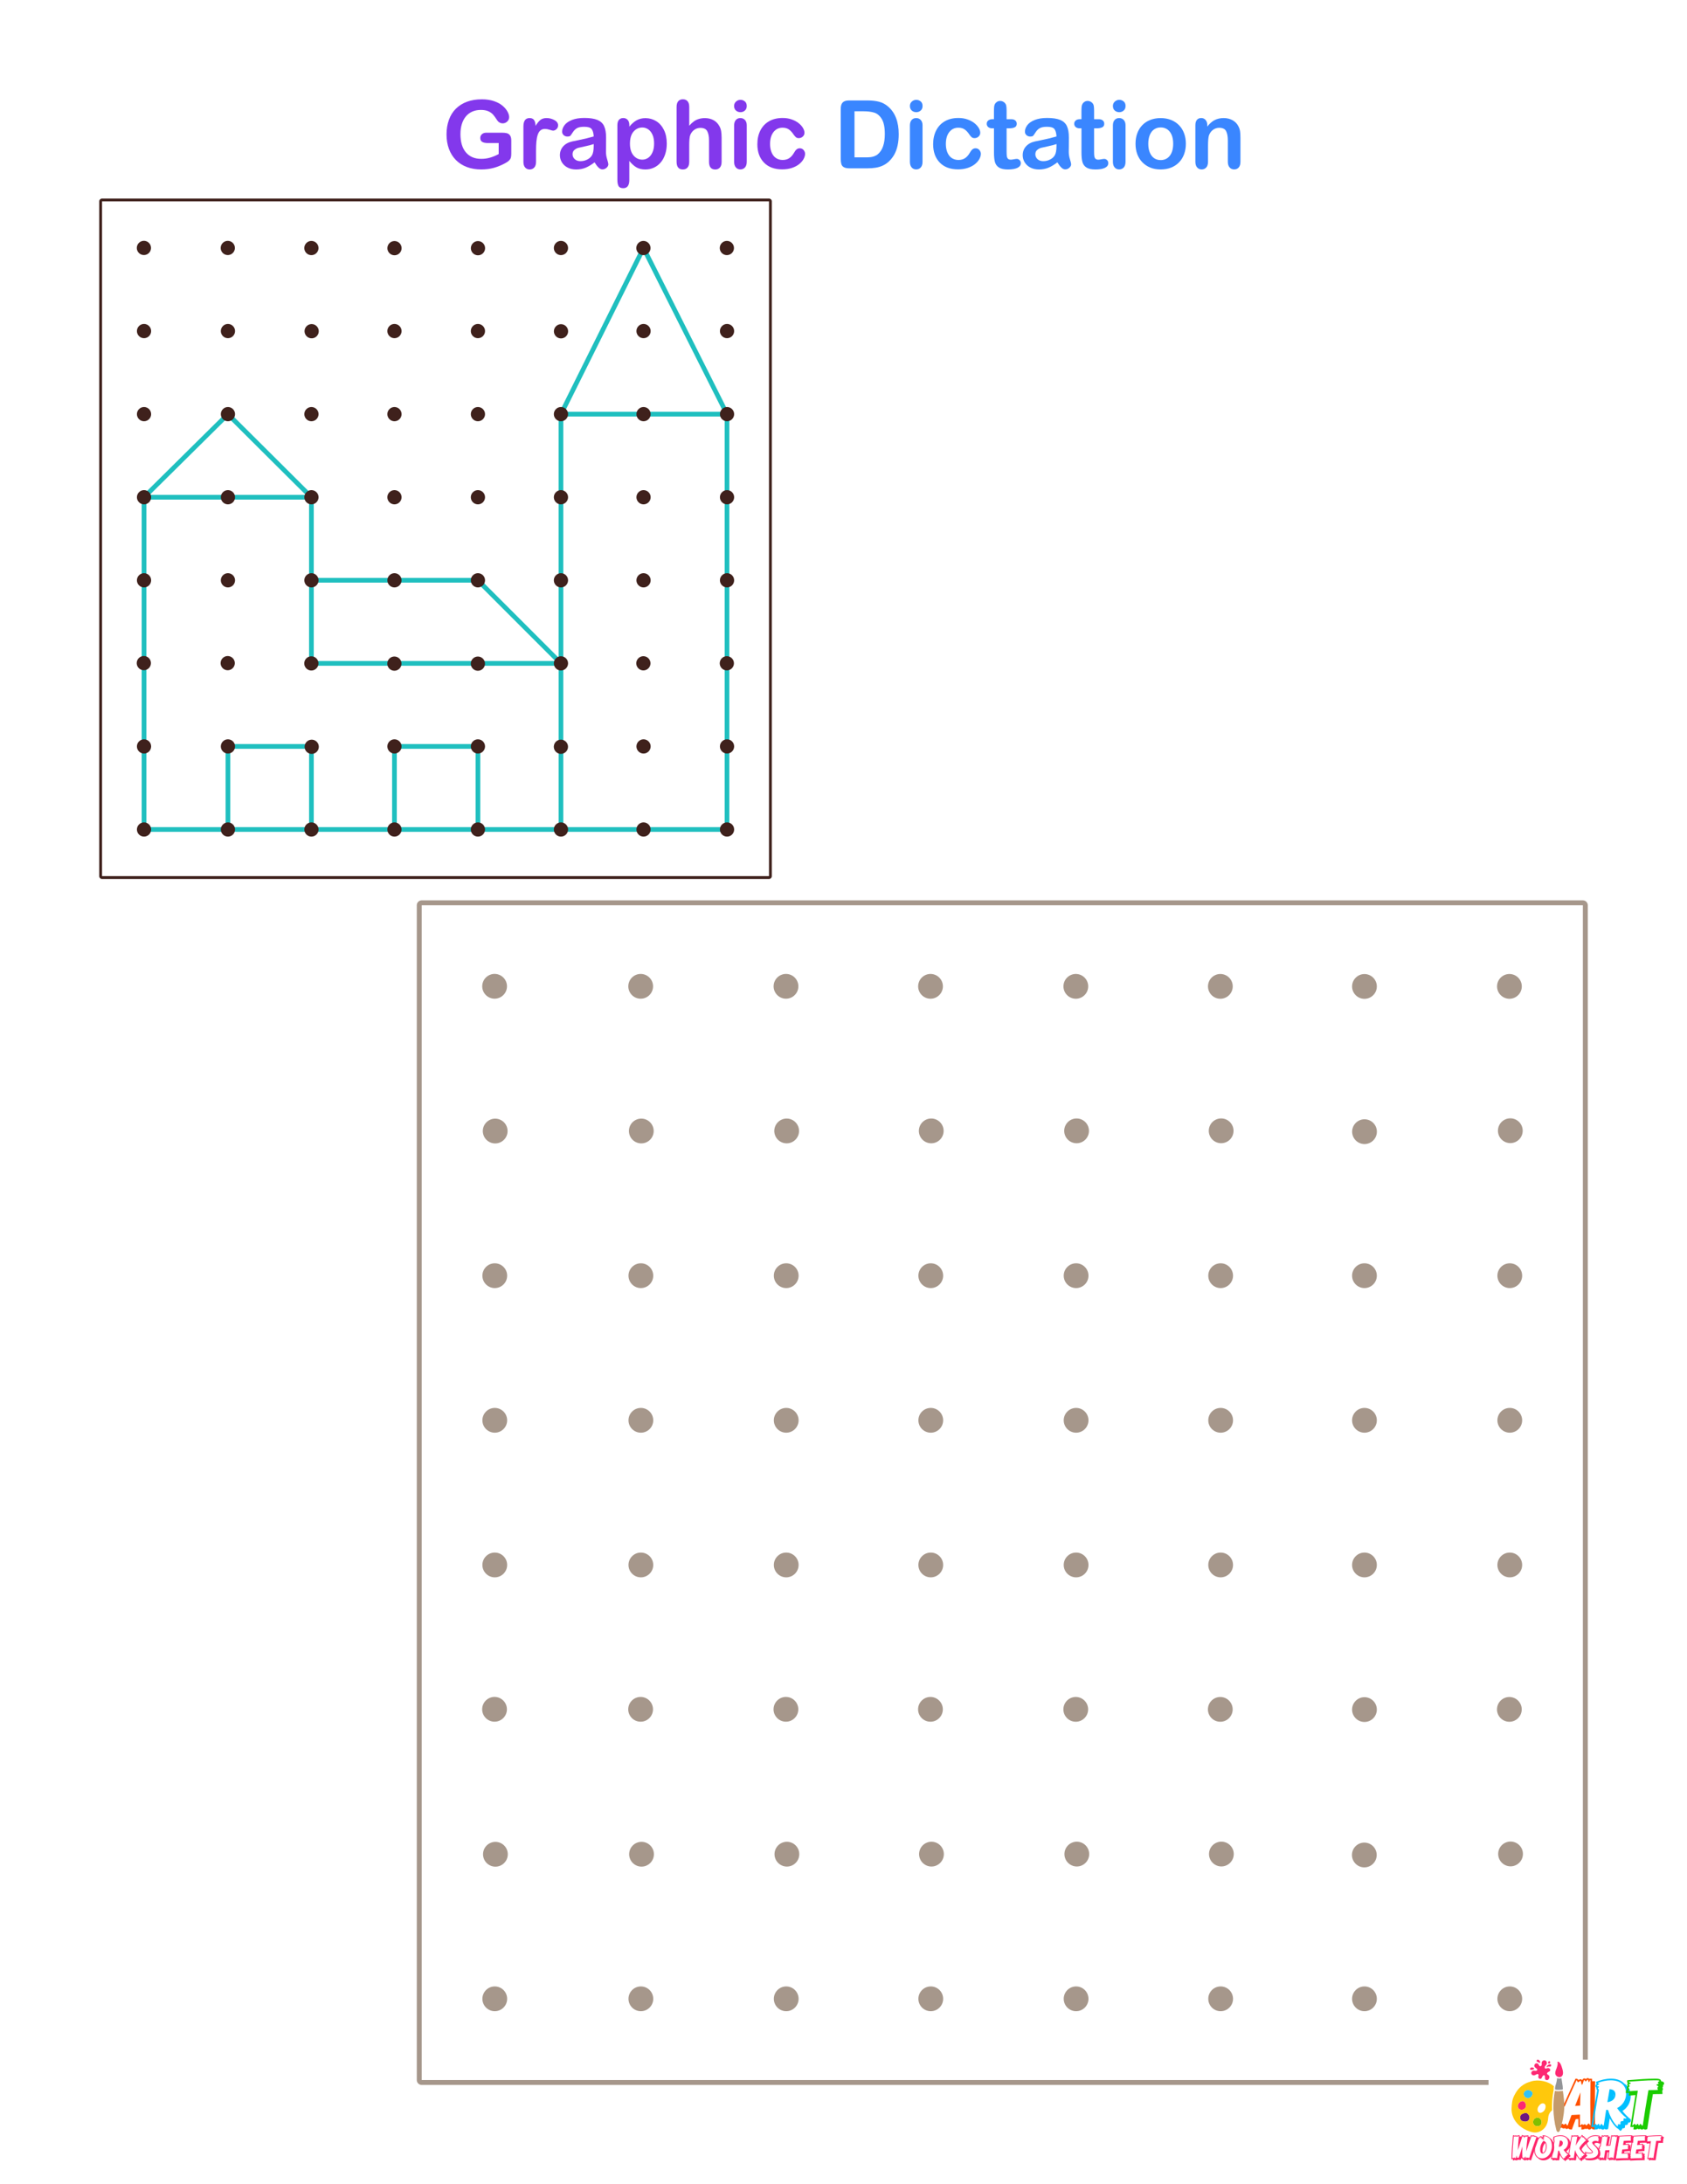 <?xml version="1.0" encoding="UTF-8"?> <svg xmlns="http://www.w3.org/2000/svg" xmlns:xlink="http://www.w3.org/1999/xlink" version="1.1" x="0px" y="0px" viewBox="0 0 612 792" style="enable-background:new 0 0 612 792;" xml:space="preserve"> <style type="text/css"> .st0{fill:#FFFFFF;} .st1{fill:#8338EC;} .st2{fill:#3A86FF;} .st3{fill:#666666;} .st4{fill:#3F211C;} .st5{fill:none;stroke:#B3B3B3;stroke-width:0.826;stroke-linecap:round;stroke-linejoin:round;stroke-miterlimit:10;} .st6{fill:none;stroke:#3F211C;stroke-width:1.239;stroke-linecap:round;stroke-linejoin:round;stroke-miterlimit:10;} .st7{fill:#ED1F2A;} .st8{fill:none;stroke:#B3B3B3;stroke-width:1.77;stroke-linecap:round;stroke-linejoin:round;stroke-miterlimit:10;} .st9{fill:none;stroke:#3F211C;stroke-width:2.656;stroke-linecap:round;stroke-linejoin:round;stroke-miterlimit:10;} .st10{fill:none;stroke:#B3B3B3;stroke-width:0.672;stroke-miterlimit:10;} .st11{fill:none;stroke:#B3B3B3;stroke-width:0.672;stroke-linecap:round;stroke-linejoin:round;stroke-miterlimit:10;} .st12{fill:none;stroke:#3F211C;stroke-width:1.007;stroke-linecap:round;stroke-linejoin:round;stroke-miterlimit:10;} .st13{fill:none;stroke:#B3B3B3;stroke-width:1.343;stroke-miterlimit:10;} .st14{fill:none;stroke:#B3B3B3;stroke-width:1.343;stroke-linecap:round;stroke-linejoin:round;stroke-miterlimit:10;} .st15{fill:none;stroke:#3F211C;stroke-width:2.015;stroke-linecap:round;stroke-linejoin:round;stroke-miterlimit:10;} .st16{fill:none;stroke:#B3B3B3;stroke-width:0.957;stroke-linecap:round;stroke-linejoin:round;stroke-miterlimit:10;} .st17{fill:none;stroke:#3F211C;stroke-width:1.436;stroke-linecap:round;stroke-linejoin:round;stroke-miterlimit:10;} .st18{fill:none;stroke:#B3B3B3;stroke-width:1.614;stroke-linecap:round;stroke-linejoin:round;stroke-miterlimit:10;} .st19{fill:none;stroke:#3F211C;stroke-width:2.421;stroke-linecap:round;stroke-linejoin:round;stroke-miterlimit:10;} .st20{fill:none;stroke:#B3B3B3;stroke-width:0.972;stroke-linecap:round;stroke-linejoin:round;stroke-miterlimit:10;} .st21{fill:none;stroke:#3F211C;stroke-width:1.458;stroke-linecap:round;stroke-linejoin:round;stroke-miterlimit:10;} .st22{fill:none;stroke:#B3B3B3;stroke-width:1.512;stroke-linecap:round;stroke-linejoin:round;stroke-miterlimit:10;} .st23{fill:none;stroke:#3F211C;stroke-width:2.268;stroke-linecap:round;stroke-linejoin:round;stroke-miterlimit:10;} .st24{fill:none;stroke:#B3B3B3;stroke-width:0.792;stroke-linecap:round;stroke-linejoin:round;stroke-miterlimit:10;} .st25{fill:none;stroke:#3F211C;stroke-width:1.188;stroke-linecap:round;stroke-linejoin:round;stroke-miterlimit:10;} .st26{fill:none;stroke:#B3B3B3;stroke-width:1.244;stroke-linecap:round;stroke-linejoin:round;stroke-miterlimit:10;} .st27{fill:none;stroke:#3F211C;stroke-width:1.867;stroke-linecap:round;stroke-linejoin:round;stroke-miterlimit:10;} .st28{fill:none;stroke:#B3B3B3;stroke-width:0.989;stroke-linecap:round;stroke-linejoin:round;stroke-miterlimit:10;} .st29{fill:none;stroke:#3F211C;stroke-width:1.484;stroke-linecap:round;stroke-linejoin:round;stroke-miterlimit:10;} .st30{fill:none;stroke:#B3B3B3;stroke-width:1.649;stroke-linecap:round;stroke-linejoin:round;stroke-miterlimit:10;} .st31{fill:none;stroke:#3F211C;stroke-width:2.473;stroke-linecap:round;stroke-linejoin:round;stroke-miterlimit:10;} .st32{fill:none;stroke:#B3B3B3;stroke-width:0.862;stroke-linecap:round;stroke-linejoin:round;stroke-miterlimit:10;} .st33{fill:none;stroke:#3F211C;stroke-width:1.292;stroke-linecap:round;stroke-linejoin:round;stroke-miterlimit:10;} .st34{fill:none;stroke:#B3B3B3;stroke-width:1.292;stroke-linecap:round;stroke-linejoin:round;stroke-miterlimit:10;} .st35{fill:none;stroke:#3F211C;stroke-width:1.938;stroke-linecap:round;stroke-linejoin:round;stroke-miterlimit:10;} .st36{fill:none;stroke:#B3B3B3;stroke-width:1.236;stroke-linecap:round;stroke-linejoin:round;stroke-miterlimit:10;} .st37{fill:none;stroke:#3F211C;stroke-width:1.854;stroke-linecap:round;stroke-linejoin:round;stroke-miterlimit:10;} .st38{fill:none;stroke:#B3B3B3;stroke-width:1.315;stroke-linecap:round;stroke-linejoin:round;stroke-miterlimit:10;} .st39{fill:none;stroke:#3F211C;stroke-width:1.972;stroke-linecap:round;stroke-linejoin:round;stroke-miterlimit:10;} .st40{fill:none;stroke:#B3B3B3;stroke-width:1.517;stroke-linecap:round;stroke-linejoin:round;stroke-miterlimit:10;} .st41{fill:none;stroke:#3F211C;stroke-width:2.275;stroke-linecap:round;stroke-linejoin:round;stroke-miterlimit:10;} .st42{fill:none;stroke:#B3B3B3;stroke-width:0.617;stroke-miterlimit:10;} .st43{fill:none;stroke:#B3B3B3;stroke-width:0.617;stroke-linecap:round;stroke-linejoin:round;stroke-miterlimit:10;} .st44{fill:none;stroke:#3F211C;stroke-width:0.926;stroke-linecap:round;stroke-linejoin:round;stroke-miterlimit:10;} .st45{fill:none;stroke:#B3B3B3;stroke-width:1.279;stroke-miterlimit:10;} .st46{fill:none;stroke:#B3B3B3;stroke-width:1.279;stroke-linecap:round;stroke-linejoin:round;stroke-miterlimit:10;} .st47{fill:none;stroke:#3F211C;stroke-width:1.918;stroke-linecap:round;stroke-linejoin:round;stroke-miterlimit:10;} .st48{fill:none;stroke:#B3B3B3;stroke-width:0.497;stroke-linecap:round;stroke-linejoin:round;stroke-miterlimit:10;} .st49{fill:none;stroke:#3F211C;stroke-width:0.745;stroke-linecap:round;stroke-linejoin:round;stroke-miterlimit:10;} .st50{fill:none;stroke:#B3B3B3;stroke-width:1.039;stroke-linecap:round;stroke-linejoin:round;stroke-miterlimit:10;} .st51{fill:none;stroke:#B3B3B3;stroke-width:1.676;stroke-linecap:round;stroke-linejoin:round;stroke-miterlimit:10;} .st52{fill:none;stroke:#3F211C;stroke-width:2.514;stroke-linecap:round;stroke-linejoin:round;stroke-miterlimit:10;} .st53{fill:none;stroke:#B3B3B3;stroke-width:2.095;stroke-linecap:round;stroke-linejoin:round;stroke-miterlimit:10;} .st54{fill:#B3B3B3;} .st55{fill:#1FBFBF;} .st56{fill:#A6978B;} .st57{fill:none;stroke:#B3B3B3;stroke-width:0.692;stroke-linecap:round;stroke-linejoin:round;stroke-miterlimit:10;} .st58{fill:none;stroke:#1FBFBF;stroke-width:1.586;stroke-linecap:round;stroke-linejoin:round;stroke-miterlimit:10;} .st59{fill:none;stroke:#F3A7DD;stroke-width:1.586;stroke-linecap:round;stroke-linejoin:round;stroke-miterlimit:10;} .st60{fill:#F3A7DD;} .st61{fill:none;stroke:#F3A7D8;stroke-width:1.586;stroke-linecap:round;stroke-linejoin:round;stroke-miterlimit:10;} .st62{fill:#F3A7D8;} .st63{fill:none;stroke:#3F211C;stroke-width:0.893;stroke-linecap:round;stroke-linejoin:round;stroke-miterlimit:10;} .st64{fill:#6D1782;} .st65{fill:#FF5100;} .st66{fill:#00BFFF;} .st67{fill:#1BCC00;} .st68{fill:#FD2873;} .st69{fill:#30C2F6;} .st70{fill:#80BF00;} .st71{fill:#C49A6C;} .st72{fill:#939598;} .st73{fill:#FFC80C;} .st74{fill:#FF266B;} </style> <g id="white_bg"> <rect class="st0" width="612" height="792"></rect> </g> <g id="heading"> </g> <g id="matter"> <g> <path class="st1" d="M185.48,51.02v4.72c0,0.63-0.06,1.13-0.18,1.5c-0.12,0.37-0.35,0.71-0.68,1.02c-0.33,0.3-0.75,0.59-1.27,0.87 c-1.49,0.81-2.92,1.39-4.3,1.76s-2.88,0.55-4.5,0.55c-1.89,0-3.61-0.29-5.17-0.87c-1.56-0.58-2.88-1.43-3.98-2.53 c-1.1-1.11-1.94-2.45-2.53-4.03c-0.59-1.58-0.88-3.34-0.88-5.29c0-1.91,0.29-3.66,0.86-5.25c0.57-1.59,1.41-2.94,2.52-4.04 s2.46-1.96,4.04-2.54c1.59-0.59,3.39-0.88,5.4-0.88c1.66,0,3.12,0.22,4.4,0.66s2.31,1,3.1,1.67c0.79,0.67,1.39,1.38,1.8,2.13 s0.6,1.42,0.6,2c0,0.63-0.23,1.16-0.7,1.6s-1.02,0.66-1.67,0.66c-0.36,0-0.7-0.08-1.03-0.25c-0.33-0.17-0.61-0.4-0.83-0.7 c-0.62-0.96-1.14-1.69-1.56-2.18c-0.43-0.49-1-0.91-1.72-1.24s-1.64-0.5-2.76-0.5c-1.15,0-2.18,0.2-3.09,0.6 c-0.91,0.4-1.68,0.97-2.32,1.73c-0.64,0.76-1.14,1.68-1.48,2.78c-0.34,1.1-0.51,2.31-0.51,3.64c0,2.89,0.66,5.11,1.99,6.66 c1.33,1.56,3.17,2.33,5.55,2.33c1.15,0,2.23-0.15,3.25-0.45c1.01-0.3,2.04-0.73,3.08-1.29v-3.99h-3.86 c-0.93,0-1.63-0.14-2.11-0.42s-0.71-0.76-0.71-1.43c0-0.55,0.2-1,0.6-1.36c0.4-0.36,0.94-0.54,1.62-0.54h5.66 c0.69,0,1.28,0.06,1.76,0.18c0.48,0.12,0.87,0.4,1.17,0.82C185.33,49.53,185.48,50.17,185.48,51.02z"></path> <path class="st1" d="M194.46,54.83v3.83c0,0.93-0.22,1.63-0.65,2.09s-0.99,0.7-1.66,0.7c-0.66,0-1.2-0.23-1.63-0.7 c-0.43-0.47-0.64-1.16-0.64-2.08V45.9c0-2.06,0.74-3.09,2.23-3.09c0.76,0,1.31,0.24,1.64,0.72s0.52,1.19,0.55,2.13 c0.55-0.94,1.11-1.65,1.69-2.13c0.58-0.48,1.35-0.72,2.31-0.72c0.96,0,1.9,0.24,2.8,0.72s1.36,1.12,1.36,1.91 c0,0.56-0.19,1.02-0.58,1.38c-0.39,0.36-0.8,0.55-1.25,0.55c-0.17,0-0.57-0.1-1.22-0.31c-0.64-0.21-1.21-0.31-1.7-0.31 c-0.67,0-1.22,0.18-1.64,0.53c-0.43,0.35-0.76,0.88-0.99,1.57c-0.23,0.69-0.4,1.52-0.49,2.48 C194.5,52.29,194.46,53.45,194.46,54.83z"></path> <path class="st1" d="M215.69,58.86c-1.11,0.86-2.18,1.51-3.21,1.94c-1.03,0.43-2.2,0.65-3.48,0.65c-1.17,0-2.21-0.23-3.1-0.7 c-0.89-0.46-1.57-1.09-2.06-1.89c-0.48-0.79-0.72-1.66-0.72-2.58c0-1.25,0.4-2.32,1.19-3.21c0.79-0.88,1.89-1.48,3.27-1.78 c0.29-0.07,1.01-0.22,2.16-0.45s2.14-0.45,2.96-0.65c0.82-0.2,1.71-0.43,2.68-0.71c-0.06-1.21-0.3-2.09-0.73-2.66 c-0.43-0.57-1.32-0.85-2.68-0.85c-1.16,0-2.04,0.16-2.63,0.49c-0.59,0.32-1.09,0.81-1.51,1.46s-0.72,1.08-0.89,1.28 s-0.55,0.31-1.12,0.31c-0.51,0-0.96-0.17-1.33-0.5s-0.56-0.75-0.56-1.27c0-0.81,0.29-1.59,0.86-2.35 c0.57-0.76,1.46-1.39,2.67-1.88c1.21-0.49,2.71-0.74,4.51-0.74c2.01,0,3.6,0.24,4.75,0.71c1.15,0.48,1.97,1.23,2.44,2.26 s0.71,2.39,0.71,4.09c0,1.07,0,1.99-0.01,2.74s-0.01,1.58-0.03,2.5c0,0.86,0.14,1.76,0.43,2.69s0.43,1.54,0.43,1.8 c0,0.47-0.22,0.9-0.66,1.28c-0.44,0.39-0.94,0.58-1.5,0.58c-0.47,0-0.93-0.22-1.39-0.66S216.2,59.7,215.69,58.86z M215.38,52.23 c-0.67,0.25-1.65,0.51-2.93,0.78c-1.28,0.27-2.17,0.48-2.66,0.6c-0.49,0.13-0.96,0.38-1.41,0.76s-0.67,0.9-0.67,1.57 c0,0.69,0.26,1.28,0.79,1.77c0.53,0.49,1.21,0.73,2.06,0.73c0.91,0,1.74-0.2,2.51-0.6c0.77-0.4,1.33-0.91,1.69-1.54 c0.41-0.69,0.62-1.83,0.62-3.42V52.23z"></path> <path class="st1" d="M228.31,45.38v0.55c0.86-1.06,1.76-1.84,2.69-2.34c0.93-0.5,1.98-0.75,3.16-0.75c1.41,0,2.71,0.36,3.89,1.09 s2.12,1.79,2.81,3.19c0.69,1.4,1.03,3.05,1.03,4.97c0,1.41-0.2,2.7-0.6,3.89c-0.4,1.18-0.94,2.17-1.64,2.97s-1.51,1.42-2.46,1.85 c-0.95,0.43-1.96,0.65-3.05,0.65c-1.31,0-2.41-0.26-3.3-0.79c-0.89-0.53-1.74-1.3-2.54-2.32v6.88c0,2.01-0.73,3.02-2.2,3.02 c-0.86,0-1.43-0.26-1.71-0.78s-0.42-1.28-0.42-2.27V45.41c0-0.87,0.19-1.52,0.57-1.96c0.38-0.43,0.9-0.65,1.56-0.65 c0.65,0,1.18,0.22,1.59,0.66S228.31,44.55,228.31,45.38z M237.29,52.04c0-1.21-0.18-2.25-0.55-3.11c-0.37-0.87-0.88-1.53-1.54-2 c-0.65-0.46-1.38-0.7-2.17-0.7c-1.26,0-2.33,0.5-3.2,1.49c-0.87,1-1.3,2.46-1.3,4.4c0,1.82,0.43,3.24,1.29,4.25 c0.86,1.01,1.93,1.52,3.21,1.52c0.76,0,1.47-0.22,2.11-0.66s1.17-1.1,1.56-1.99C237.09,54.37,237.29,53.3,237.29,52.04z"></path> <path class="st1" d="M250.04,38.79v6.8c0.58-0.67,1.15-1.2,1.7-1.59c0.55-0.39,1.17-0.69,1.84-0.88c0.67-0.2,1.39-0.29,2.16-0.29 c1.16,0,2.2,0.25,3.1,0.74c0.9,0.49,1.61,1.21,2.12,2.15c0.32,0.55,0.54,1.16,0.65,1.84c0.11,0.68,0.17,1.46,0.17,2.34v8.78 c0,0.92-0.21,1.61-0.63,2.08c-0.42,0.47-0.98,0.7-1.67,0.7c-1.51,0-2.27-0.93-2.27-2.79v-7.74c0-1.47-0.22-2.59-0.65-3.38 c-0.44-0.79-1.26-1.18-2.48-1.18c-0.82,0-1.55,0.23-2.21,0.7c-0.65,0.46-1.14,1.1-1.47,1.9c-0.25,0.68-0.37,1.9-0.37,3.64v6.06 c0,0.91-0.2,1.6-0.61,2.07c-0.41,0.48-0.98,0.71-1.7,0.71c-1.51,0-2.27-0.93-2.27-2.79V38.79c0-0.93,0.2-1.63,0.6-2.09 c0.4-0.46,0.95-0.7,1.67-0.7c0.73,0,1.3,0.23,1.7,0.7C249.84,37.17,250.04,37.87,250.04,38.79z"></path> <path class="st1" d="M268.63,40.68c-0.64,0-1.18-0.2-1.64-0.59c-0.45-0.39-0.68-0.95-0.68-1.66c0-0.65,0.23-1.18,0.7-1.6 c0.46-0.42,1-0.63,1.62-0.63c0.59,0,1.12,0.19,1.58,0.57s0.69,0.93,0.69,1.66c0,0.7-0.22,1.26-0.67,1.65 C269.78,40.48,269.25,40.68,268.63,40.68z M270.9,45.41v13.24c0,0.92-0.22,1.61-0.65,2.08c-0.44,0.47-0.99,0.7-1.66,0.7 c-0.67,0-1.22-0.24-1.64-0.72s-0.63-1.17-0.63-2.06V45.55c0-0.91,0.21-1.59,0.63-2.05c0.42-0.46,0.96-0.69,1.64-0.69 c0.67,0,1.23,0.23,1.66,0.69C270.68,43.96,270.9,44.6,270.9,45.41z"></path> <path class="st1" d="M292.06,55.77c0,0.57-0.17,1.18-0.51,1.83c-0.34,0.65-0.86,1.27-1.56,1.85s-1.58,1.06-2.64,1.42 c-1.06,0.36-2.26,0.54-3.59,0.54c-2.83,0-5.04-0.83-6.63-2.48s-2.38-3.86-2.38-6.64c0-1.88,0.36-3.54,1.09-4.98 s1.78-2.56,3.16-3.35c1.38-0.79,3.02-1.18,4.93-1.18c1.19,0,2.27,0.17,3.26,0.52c0.99,0.35,1.83,0.79,2.52,1.34 c0.69,0.55,1.21,1.13,1.58,1.75c0.36,0.62,0.55,1.2,0.55,1.74c0,0.55-0.2,1.01-0.61,1.39c-0.41,0.38-0.9,0.57-1.49,0.57 c-0.38,0-0.7-0.1-0.95-0.29c-0.25-0.2-0.53-0.51-0.85-0.95c-0.56-0.85-1.14-1.49-1.75-1.91c-0.61-0.43-1.38-0.64-2.32-0.64 c-1.35,0-2.44,0.53-3.27,1.59c-0.83,1.06-1.24,2.5-1.24,4.34c0,0.86,0.11,1.65,0.32,2.37s0.52,1.34,0.92,1.85 c0.4,0.51,0.89,0.9,1.46,1.16c0.57,0.26,1.2,0.39,1.88,0.39c0.92,0,1.7-0.21,2.36-0.64c0.65-0.43,1.23-1.07,1.74-1.95 c0.28-0.51,0.58-0.92,0.91-1.21s0.72-0.44,1.19-0.44c0.56,0,1.02,0.21,1.39,0.64C291.88,54.84,292.06,55.29,292.06,55.77z"></path> <path class="st2" d="M308.06,36.42h6.49c1.69,0,3.14,0.16,4.35,0.47c1.21,0.31,2.3,0.9,3.29,1.76c2.56,2.19,3.84,5.53,3.84,10 c0,1.48-0.13,2.83-0.39,4.04s-0.65,2.32-1.19,3.3c-0.54,0.98-1.23,1.85-2.06,2.63c-0.66,0.59-1.38,1.07-2.16,1.43 c-0.78,0.36-1.63,0.61-2.53,0.76c-0.9,0.15-1.92,0.22-3.05,0.22h-6.49c-0.91,0-1.59-0.14-2.05-0.41c-0.46-0.27-0.76-0.66-0.9-1.16 c-0.14-0.5-0.21-1.14-0.21-1.94V39.47c0-1.07,0.24-1.85,0.72-2.33C306.2,36.66,306.98,36.42,308.06,36.42z M309.99,40.36v16.7 h3.78c0.83,0,1.48-0.02,1.95-0.07c0.47-0.04,0.96-0.16,1.46-0.34c0.5-0.18,0.94-0.43,1.31-0.76c1.67-1.41,2.5-3.84,2.5-7.28 c0-2.43-0.37-4.25-1.1-5.45s-1.64-1.98-2.71-2.31c-1.07-0.33-2.37-0.5-3.89-0.5H309.99z"></path> <path class="st2" d="M332.41,40.68c-0.64,0-1.18-0.2-1.64-0.59c-0.45-0.39-0.68-0.95-0.68-1.66c0-0.65,0.23-1.18,0.7-1.6 c0.46-0.42,1-0.63,1.62-0.63c0.59,0,1.12,0.19,1.58,0.57s0.69,0.93,0.69,1.66c0,0.7-0.22,1.26-0.67,1.65 C333.55,40.48,333.02,40.68,332.41,40.68z M334.67,45.41v13.24c0,0.92-0.22,1.61-0.65,2.08c-0.44,0.47-0.99,0.7-1.66,0.7 s-1.22-0.24-1.64-0.72s-0.63-1.17-0.63-2.06V45.55c0-0.91,0.21-1.59,0.63-2.05c0.42-0.46,0.96-0.69,1.64-0.69s1.23,0.23,1.66,0.69 C334.45,43.96,334.67,44.6,334.67,45.41z"></path> <path class="st2" d="M355.83,55.77c0,0.57-0.17,1.18-0.51,1.83c-0.34,0.65-0.86,1.27-1.56,1.85c-0.7,0.59-1.58,1.06-2.64,1.42 s-2.26,0.54-3.59,0.54c-2.83,0-5.04-0.83-6.63-2.48c-1.59-1.65-2.38-3.86-2.38-6.64c0-1.88,0.36-3.54,1.09-4.98 c0.73-1.44,1.78-2.56,3.16-3.35c1.38-0.79,3.02-1.18,4.93-1.18c1.19,0,2.27,0.17,3.26,0.52c0.99,0.35,1.83,0.79,2.52,1.34 c0.69,0.55,1.21,1.13,1.58,1.75c0.36,0.62,0.55,1.2,0.55,1.74c0,0.55-0.2,1.01-0.61,1.39c-0.41,0.38-0.9,0.57-1.49,0.57 c-0.38,0-0.7-0.1-0.95-0.29s-0.53-0.51-0.85-0.95c-0.56-0.85-1.14-1.49-1.75-1.91c-0.61-0.43-1.38-0.64-2.32-0.64 c-1.35,0-2.44,0.53-3.27,1.59s-1.24,2.5-1.24,4.34c0,0.86,0.11,1.65,0.32,2.37c0.21,0.72,0.52,1.34,0.92,1.85s0.89,0.9,1.46,1.16 s1.2,0.39,1.88,0.39c0.92,0,1.7-0.21,2.36-0.64c0.65-0.43,1.23-1.07,1.74-1.95c0.28-0.51,0.58-0.92,0.91-1.21 c0.32-0.29,0.72-0.44,1.19-0.44c0.56,0,1.02,0.21,1.39,0.64C355.65,54.84,355.83,55.29,355.83,55.77z"></path> <path class="st2" d="M360.08,43.22h0.5v-2.75c0-0.74,0.02-1.32,0.06-1.74c0.04-0.42,0.15-0.78,0.33-1.08 c0.18-0.31,0.44-0.57,0.77-0.76c0.34-0.2,0.71-0.29,1.12-0.29c0.58,0,1.11,0.22,1.58,0.65c0.31,0.29,0.51,0.65,0.6,1.07 c0.08,0.42,0.13,1.02,0.13,1.79v3.12h1.68c0.65,0,1.14,0.15,1.49,0.46c0.34,0.31,0.51,0.7,0.51,1.18c0,0.62-0.24,1.05-0.73,1.29 c-0.49,0.25-1.18,0.37-2.09,0.37h-0.86v8.42c0,0.72,0.03,1.27,0.08,1.65c0.05,0.39,0.18,0.7,0.4,0.94 c0.22,0.24,0.57,0.36,1.07,0.36c0.27,0,0.63-0.05,1.09-0.14c0.46-0.1,0.82-0.14,1.07-0.14c0.37,0,0.7,0.15,1,0.44 s0.44,0.66,0.44,1.1c0,0.74-0.4,1.3-1.21,1.7c-0.81,0.39-1.96,0.59-3.47,0.59c-1.43,0-2.52-0.24-3.26-0.72 c-0.74-0.48-1.22-1.15-1.45-2c-0.23-0.85-0.34-1.99-0.34-3.41v-8.79h-0.6c-0.66,0-1.16-0.16-1.51-0.47 c-0.35-0.31-0.52-0.71-0.52-1.19s0.18-0.88,0.55-1.18S359.39,43.22,360.08,43.22z"></path> <path class="st2" d="M383.58,58.86c-1.11,0.86-2.18,1.51-3.21,1.94c-1.03,0.43-2.2,0.65-3.48,0.65c-1.17,0-2.21-0.23-3.1-0.7 c-0.89-0.46-1.57-1.09-2.06-1.89c-0.48-0.79-0.72-1.66-0.72-2.58c0-1.25,0.4-2.32,1.19-3.21c0.79-0.88,1.89-1.48,3.27-1.78 c0.29-0.07,1.01-0.22,2.16-0.45s2.14-0.45,2.96-0.65c0.82-0.2,1.71-0.43,2.68-0.71c-0.06-1.21-0.3-2.09-0.73-2.66 c-0.43-0.57-1.32-0.85-2.68-0.85c-1.16,0-2.04,0.16-2.63,0.49c-0.59,0.32-1.09,0.81-1.51,1.46s-0.72,1.08-0.89,1.28 c-0.17,0.21-0.55,0.31-1.12,0.31c-0.51,0-0.96-0.17-1.33-0.5c-0.37-0.33-0.56-0.75-0.56-1.27c0-0.81,0.29-1.59,0.86-2.35 c0.57-0.76,1.46-1.39,2.67-1.88s2.71-0.74,4.51-0.74c2.01,0,3.6,0.24,4.75,0.71c1.15,0.48,1.97,1.23,2.44,2.26 c0.48,1.03,0.71,2.39,0.71,4.09c0,1.07,0,1.99-0.01,2.74c-0.01,0.75-0.01,1.58-0.03,2.5c0,0.86,0.14,1.76,0.43,2.69 c0.29,0.93,0.43,1.54,0.43,1.8c0,0.47-0.22,0.9-0.66,1.28c-0.44,0.39-0.94,0.58-1.5,0.58c-0.47,0-0.93-0.22-1.39-0.66 S384.09,59.7,383.58,58.86z M383.27,52.23c-0.67,0.25-1.65,0.51-2.93,0.78c-1.28,0.27-2.17,0.48-2.66,0.6 c-0.49,0.13-0.96,0.38-1.41,0.76c-0.45,0.37-0.67,0.9-0.67,1.57c0,0.69,0.26,1.28,0.79,1.77c0.53,0.49,1.21,0.73,2.06,0.73 c0.91,0,1.74-0.2,2.51-0.6s1.33-0.91,1.69-1.54c0.41-0.69,0.62-1.83,0.62-3.42V52.23z"></path> <path class="st2" d="M391.82,43.22h0.5v-2.75c0-0.74,0.02-1.32,0.06-1.74c0.04-0.42,0.15-0.78,0.33-1.08 c0.18-0.31,0.44-0.57,0.77-0.76c0.34-0.2,0.71-0.29,1.12-0.29c0.58,0,1.11,0.22,1.58,0.65c0.31,0.29,0.51,0.65,0.6,1.07 c0.08,0.42,0.13,1.02,0.13,1.79v3.12h1.68c0.65,0,1.14,0.15,1.49,0.46s0.51,0.7,0.51,1.18c0,0.62-0.24,1.05-0.73,1.29 s-1.18,0.37-2.09,0.37h-0.86v8.42c0,0.72,0.03,1.27,0.08,1.65c0.05,0.39,0.18,0.7,0.4,0.94c0.22,0.24,0.57,0.36,1.07,0.36 c0.27,0,0.63-0.05,1.09-0.14c0.46-0.1,0.82-0.14,1.07-0.14c0.37,0,0.7,0.15,1,0.44c0.3,0.3,0.44,0.66,0.44,1.1 c0,0.74-0.4,1.3-1.21,1.7s-1.96,0.59-3.47,0.59c-1.43,0-2.52-0.24-3.26-0.72c-0.74-0.48-1.22-1.15-1.45-2s-0.34-1.99-0.34-3.41 v-8.79h-0.6c-0.66,0-1.16-0.16-1.51-0.47c-0.35-0.31-0.52-0.71-0.52-1.19s0.18-0.88,0.55-1.18 C390.59,43.37,391.12,43.22,391.82,43.22z"></path> <path class="st2" d="M406.05,40.68c-0.64,0-1.18-0.2-1.64-0.59c-0.45-0.39-0.68-0.95-0.68-1.66c0-0.65,0.23-1.18,0.7-1.6 c0.46-0.42,1-0.63,1.62-0.63c0.59,0,1.12,0.19,1.58,0.57s0.69,0.93,0.69,1.66c0,0.7-0.22,1.26-0.67,1.65 C407.19,40.48,406.66,40.68,406.05,40.68z M408.31,45.41v13.24c0,0.92-0.22,1.61-0.65,2.08c-0.44,0.47-0.99,0.7-1.66,0.7 s-1.22-0.24-1.64-0.72s-0.63-1.17-0.63-2.06V45.55c0-0.91,0.21-1.59,0.63-2.05c0.42-0.46,0.96-0.69,1.64-0.69s1.23,0.23,1.66,0.69 C408.09,43.96,408.31,44.6,408.31,45.41z"></path> <path class="st2" d="M430.2,52.13c0,1.36-0.21,2.62-0.64,3.78c-0.43,1.15-1.04,2.14-1.85,2.97s-1.77,1.46-2.89,1.9 c-1.12,0.44-2.38,0.66-3.78,0.66c-1.39,0-2.63-0.22-3.74-0.67s-2.07-1.09-2.88-1.92c-0.81-0.83-1.43-1.82-1.85-2.95 s-0.63-2.39-0.63-3.77c0-1.39,0.21-2.66,0.64-3.81c0.43-1.15,1.03-2.14,1.83-2.95c0.79-0.82,1.76-1.45,2.89-1.89 s2.38-0.66,3.74-0.66c1.39,0,2.65,0.22,3.78,0.67s2.1,1.09,2.9,1.91c0.81,0.83,1.42,1.81,1.84,2.95 C429.99,49.49,430.2,50.75,430.2,52.13z M425.6,52.13c0-1.87-0.41-3.32-1.23-4.36c-0.82-1.04-1.93-1.56-3.31-1.56 c-0.9,0-1.68,0.23-2.37,0.7c-0.68,0.46-1.21,1.15-1.58,2.06c-0.37,0.91-0.55,1.96-0.55,3.17c0,1.2,0.18,2.24,0.55,3.14 s0.88,1.58,1.56,2.06s1.47,0.71,2.39,0.71c1.39,0,2.49-0.52,3.31-1.57C425.19,55.42,425.6,53.97,425.6,52.13z"></path> <path class="st2" d="M437.97,45.35v0.55c0.81-1.06,1.69-1.84,2.64-2.34c0.96-0.5,2.06-0.75,3.3-0.75c1.21,0,2.29,0.26,3.24,0.79 c0.95,0.53,1.66,1.27,2.13,2.23c0.3,0.56,0.5,1.16,0.59,1.81s0.13,1.48,0.13,2.48v8.53c0,0.92-0.21,1.61-0.63,2.08 c-0.42,0.47-0.96,0.7-1.64,0.7c-0.68,0-1.24-0.24-1.66-0.72c-0.43-0.48-0.64-1.17-0.64-2.06v-7.64c0-1.51-0.21-2.67-0.63-3.47 s-1.26-1.2-2.51-1.2c-0.82,0-1.56,0.24-2.23,0.73c-0.67,0.49-1.16,1.16-1.48,2.01c-0.22,0.68-0.34,1.96-0.34,3.83v5.74 c0,0.93-0.22,1.63-0.65,2.09c-0.43,0.46-0.99,0.7-1.67,0.7c-0.66,0-1.2-0.24-1.63-0.72c-0.43-0.48-0.64-1.17-0.64-2.06V45.41 c0-0.87,0.19-1.52,0.57-1.96s0.9-0.65,1.56-0.65c0.4,0,0.77,0.1,1.09,0.29c0.32,0.19,0.58,0.48,0.78,0.86 C437.87,44.34,437.97,44.8,437.97,45.35z"></path> </g> <g> <g> <g> <path class="st55" d="M263.75,301.63H52.25c-0.47,0-0.85-0.38-0.85-0.85V180.3c0-0.23,0.09-0.44,0.25-0.6l30.44-30.12 c0.33-0.33,0.87-0.33,1.2,0l30.28,30.12c0.16,0.16,0.25,0.38,0.25,0.6v59.39h88.82v-89.51c0-0.13,0.03-0.26,0.09-0.38 l29.96-60.24c0.14-0.29,0.44-0.47,0.76-0.47c0,0,0,0,0,0c0.32,0,0.62,0.18,0.76,0.47l30.28,60.24c0.06,0.12,0.09,0.25,0.09,0.38 v150.61C264.6,301.25,264.22,301.63,263.75,301.63z M53.1,299.93h209.79V150.38l-29.43-58.54l-29.11,58.54v90.17 c0,0.47-0.38,0.85-0.85,0.85h-90.53c-0.47,0-0.85-0.38-0.85-0.85v-59.89l-29.43-29.28L53.1,180.65V299.93z"></path> </g> <g> <path class="st55" d="M203.5,301.63c-0.47,0-0.85-0.38-0.85-0.85v-59.89l-29.62-29.62h-60.05c-0.47,0-0.85-0.38-0.85-0.85 c0-0.47,0.38-0.85,0.85-0.85h60.4c0.23,0,0.44,0.09,0.6,0.25l30.12,30.12c0.16,0.16,0.25,0.38,0.25,0.6v60.24 C204.35,301.25,203.97,301.63,203.5,301.63z"></path> </g> <g> <path class="st55" d="M263.75,151.02H203.5c-0.47,0-0.85-0.38-0.85-0.85c0-0.47,0.38-0.85,0.85-0.85h60.24 c0.47,0,0.85,0.38,0.85,0.85C264.6,150.64,264.22,151.02,263.75,151.02z"></path> </g> <g> <path class="st55" d="M112.98,181.15H52.25c-0.47,0-0.85-0.38-0.85-0.85c0-0.47,0.38-0.85,0.85-0.85h60.73 c0.47,0,0.85,0.38,0.85,0.85C113.83,180.77,113.45,181.15,112.98,181.15z"></path> </g> <g> <path class="st55" d="M112.98,301.63c-0.47,0-0.85-0.38-0.85-0.85v-29.27H83.54v29.27c0,0.47-0.38,0.85-0.85,0.85 c-0.47,0-0.85-0.38-0.85-0.85v-30.12c0-0.47,0.38-0.85,0.85-0.85h30.28c0.47,0,0.85,0.38,0.85,0.85v30.12 C113.83,301.25,113.45,301.63,112.98,301.63z"></path> </g> <g> <path class="st55" d="M173.38,301.63c-0.47,0-0.85-0.38-0.85-0.85v-29.27h-28.58v29.27c0,0.47-0.38,0.85-0.85,0.85 c-0.47,0-0.85-0.38-0.85-0.85v-30.12c0-0.47,0.38-0.85,0.85-0.85h30.28c0.47,0,0.85,0.38,0.85,0.85v30.12 C174.23,301.25,173.85,301.63,173.38,301.63z"></path> </g> </g> <g> <ellipse transform="matrix(0.159 -0.987 0.987 0.159 -44.861 127.175)" class="st4" cx="52.25" cy="89.93" rx="2.58" ry="2.58"></ellipse> <circle class="st4" cx="52.25" cy="120.05" r="2.58"></circle> <circle class="st4" cx="52.25" cy="150.17" r="2.58"></circle> <circle class="st4" cx="52.25" cy="180.3" r="2.58"></circle> <circle class="st4" cx="52.25" cy="210.42" r="2.58"></circle> <ellipse transform="matrix(0.159 -0.987 0.987 0.159 -193.543 253.771)" class="st4" cx="52.25" cy="240.54" rx="2.58" ry="2.58"></ellipse> <circle class="st4" cx="52.25" cy="270.66" r="2.58"></circle> <circle class="st4" cx="52.25" cy="300.78" r="2.58"></circle> <ellipse transform="matrix(0.159 -0.987 0.987 0.159 -19.271 157.229)" class="st4" cx="82.69" cy="89.93" rx="2.58" ry="2.58"></ellipse> <circle class="st4" cx="82.69" cy="120.05" r="2.58"></circle> <circle class="st4" cx="82.69" cy="150.17" r="2.58"></circle> <circle class="st4" cx="82.69" cy="180.3" r="2.58"></circle> <circle class="st4" cx="82.69" cy="210.42" r="2.58"></circle> <ellipse transform="matrix(0.159 -0.987 0.987 0.159 -167.953 283.826)" class="st4" cx="82.69" cy="240.54" rx="2.58" ry="2.58"></ellipse> <circle class="st4" cx="82.69" cy="270.66" r="2.58"></circle> <circle class="st4" cx="82.69" cy="300.78" r="2.58"></circle> <ellipse transform="matrix(0.133 -0.991 0.991 0.133 8.82 189.945)" class="st4" cx="112.98" cy="89.93" rx="2.58" ry="2.58"></ellipse> <ellipse transform="matrix(0.964 -0.268 0.268 0.964 -28.029 34.649)" class="st4" cx="112.98" cy="120.05" rx="2.58" ry="2.58"></ellipse> <circle class="st4" cx="112.98" cy="150.17" r="2.58"></circle> <circle class="st4" cx="112.98" cy="180.3" r="2.58"></circle> <circle class="st4" cx="112.98" cy="210.42" r="2.58"></circle> <ellipse transform="matrix(0.133 -0.991 0.991 0.133 -140.45 320.525)" class="st4" cx="112.98" cy="240.54" rx="2.58" ry="2.58"></ellipse> <ellipse transform="matrix(0.964 -0.268 0.268 0.964 -68.371 40.152)" class="st4" cx="112.98" cy="270.66" rx="2.58" ry="2.58"></ellipse> <circle class="st4" cx="112.98" cy="300.78" r="2.58"></circle> <ellipse transform="matrix(0.23 -0.973 0.973 0.23 22.696 208.539)" class="st4" cx="143.1" cy="89.93" rx="2.58" ry="2.58"></ellipse> <circle class="st4" cx="143.1" cy="120.05" r="2.58"></circle> <circle class="st4" cx="143.1" cy="150.17" r="2.58"></circle> <circle class="st4" cx="143.1" cy="180.3" r="2.58"></circle> <circle class="st4" cx="143.1" cy="210.42" r="2.58"></circle> <ellipse transform="matrix(0.23 -0.973 0.973 0.23 -123.883 324.545)" class="st4" cx="143.1" cy="240.54" rx="2.58" ry="2.58"></ellipse> <circle class="st4" cx="143.1" cy="270.66" r="2.58"></circle> <circle class="st4" cx="143.1" cy="300.78" r="2.58"></circle> <ellipse transform="matrix(0.23 -0.973 0.973 0.23 46.021 238.012)" class="st4" cx="173.38" cy="89.93" rx="2.58" ry="2.58"></ellipse> <circle class="st4" cx="173.38" cy="120.05" r="2.58"></circle> <circle class="st4" cx="173.38" cy="150.17" r="2.58"></circle> <circle class="st4" cx="173.38" cy="180.3" r="2.58"></circle> <circle class="st4" cx="173.38" cy="210.42" r="2.58"></circle> <ellipse transform="matrix(0.23 -0.973 0.973 0.23 -100.558 354.017)" class="st4" cx="173.38" cy="240.54" rx="2.58" ry="2.58"></ellipse> <circle class="st4" cx="173.38" cy="270.66" r="2.58"></circle> <circle class="st4" cx="173.38" cy="300.78" r="2.58"></circle> <circle class="st4" cx="203.5" cy="89.93" r="2.58"></circle> <ellipse transform="matrix(0.23 -0.973 0.973 0.23 39.906 290.528)" class="st4" cx="203.5" cy="120.05" rx="2.58" ry="2.58"></ellipse> <circle class="st4" cx="203.5" cy="150.17" r="2.58"></circle> <circle class="st4" cx="203.5" cy="180.3" r="2.58"></circle> <circle class="st4" cx="203.5" cy="210.42" r="2.58"></circle> <circle class="st4" cx="203.5" cy="240.54" r="2.58"></circle> <ellipse transform="matrix(0.23 -0.973 0.973 0.23 -106.673 406.534)" class="st4" cx="203.5" cy="270.66" rx="2.58" ry="2.58"></ellipse> <circle class="st4" cx="203.5" cy="300.78" r="2.58"></circle> <ellipse transform="matrix(0.16 -0.987 0.987 0.16 107.297 305.974)" class="st4" cx="233.46" cy="89.93" rx="2.58" ry="2.58"></ellipse> <circle class="st4" cx="233.46" cy="120.05" r="2.58"></circle> <circle class="st4" cx="233.46" cy="150.17" r="2.58"></circle> <circle class="st4" cx="233.46" cy="180.3" r="2.58"></circle> <circle class="st4" cx="233.46" cy="210.42" r="2.58"></circle> <ellipse transform="matrix(0.16 -0.987 0.987 0.16 -41.367 432.457)" class="st4" cx="233.46" cy="240.54" rx="2.58" ry="2.58"></ellipse> <circle class="st4" cx="233.46" cy="270.66" r="2.58"></circle> <circle class="st4" cx="233.46" cy="300.78" r="2.58"></circle> <ellipse transform="matrix(0.16 -0.987 0.987 0.16 132.729 335.865)" class="st4" cx="263.75" cy="89.93" rx="2.58" ry="2.58"></ellipse> <circle class="st4" cx="263.75" cy="120.05" r="2.58"></circle> <circle class="st4" cx="263.75" cy="150.17" r="2.58"></circle> <circle class="st4" cx="263.75" cy="180.3" r="2.58"></circle> <circle class="st4" cx="263.75" cy="210.42" r="2.58"></circle> <ellipse transform="matrix(0.16 -0.987 0.987 0.16 -15.935 462.349)" class="st4" cx="263.75" cy="240.54" rx="2.58" ry="2.58"></ellipse> <circle class="st4" cx="263.75" cy="270.66" r="2.58"></circle> <circle class="st4" cx="263.75" cy="300.78" r="2.58"></circle> </g> <g> <g> <path class="st4" d="M278.97,73.02v244.67H37.02V73.02H278.97 M278.97,72H37.02C36.46,72,36,72.46,36,73.02v244.67 c0,0.56,0.46,1.02,1.02,1.02h241.95c0.56,0,1.02-0.46,1.02-1.02V73.02C280,72.46,279.54,72,278.97,72L278.97,72z"></path> </g> </g> </g> <g> <g> <ellipse transform="matrix(0.16 -0.987 0.987 0.16 -202.328 477.565)" class="st56" cx="179.49" cy="357.69" rx="4.49" ry="4.49"></ellipse> <ellipse transform="matrix(0.924 -0.383 0.383 0.924 -143.286 99.908)" class="st56" cx="179.49" cy="410.13" rx="4.49" ry="4.49"></ellipse> <circle class="st56" cx="179.49" cy="462.57" r="4.49"></circle> <circle class="st56" cx="179.49" cy="515.01" r="4.49"></circle> <circle class="st56" cx="179.49" cy="567.46" r="4.49"></circle> <ellipse transform="matrix(0.16 -0.987 0.987 0.16 -461.153 697.775)" class="st56" cx="179.49" cy="619.9" rx="4.49" ry="4.49"></ellipse> <ellipse transform="matrix(0.924 -0.383 0.383 0.924 -243.631 119.867)" class="st56" cx="179.49" cy="672.34" rx="4.49" ry="4.49"></ellipse> <circle class="st56" cx="179.49" cy="724.78" r="4.49"></circle> <ellipse transform="matrix(0.16 -0.987 0.987 0.16 -157.815 529.884)" class="st56" cx="232.49" cy="357.69" rx="4.49" ry="4.49"></ellipse> <ellipse transform="matrix(0.924 -0.383 0.383 0.924 -139.252 120.191)" class="st56" cx="232.49" cy="410.13" rx="4.49" ry="4.49"></ellipse> <circle class="st56" cx="232.49" cy="462.57" r="4.49"></circle> <circle class="st56" cx="232.49" cy="515.01" r="4.49"></circle> <circle class="st56" cx="232.49" cy="567.46" r="4.49"></circle> <ellipse transform="matrix(0.16 -0.987 0.987 0.16 -416.64 750.093)" class="st56" cx="232.49" cy="619.9" rx="4.49" ry="4.49"></ellipse> <ellipse transform="matrix(0.924 -0.383 0.383 0.924 -239.596 140.151)" class="st56" cx="232.49" cy="672.34" rx="4.49" ry="4.49"></ellipse> <circle class="st56" cx="232.49" cy="724.78" r="4.49"></circle> <ellipse transform="matrix(0.16 -0.987 0.987 0.16 -113.537 581.926)" class="st56" cx="285.22" cy="357.69" rx="4.49" ry="4.49"></ellipse> <ellipse transform="matrix(0.924 -0.383 0.383 0.924 -135.239 140.367)" class="st56" cx="285.22" cy="410.13" rx="4.49" ry="4.49"></ellipse> <circle class="st56" cx="285.22" cy="462.57" r="4.49"></circle> <circle class="st56" cx="285.22" cy="515.01" r="4.49"></circle> <circle class="st56" cx="285.22" cy="567.46" r="4.49"></circle> <ellipse transform="matrix(0.16 -0.987 0.987 0.16 -372.363 802.135)" class="st56" cx="285.22" cy="619.9" rx="4.49" ry="4.49"></ellipse> <ellipse transform="matrix(0.924 -0.383 0.383 0.924 -235.583 160.327)" class="st56" cx="285.22" cy="672.34" rx="4.49" ry="4.49"></ellipse> <circle class="st56" cx="285.22" cy="724.78" r="4.49"></circle> <ellipse transform="matrix(0.16 -0.987 0.987 0.16 -69.495 633.691)" class="st56" cx="337.66" cy="357.69" rx="4.49" ry="4.49"></ellipse> <ellipse transform="matrix(0.924 -0.383 0.383 0.924 -131.247 160.436)" class="st56" cx="337.66" cy="410.13" rx="4.49" ry="4.49"></ellipse> <circle class="st56" cx="337.66" cy="462.57" r="4.49"></circle> <circle class="st56" cx="337.66" cy="515.01" r="4.49"></circle> <circle class="st56" cx="337.66" cy="567.46" r="4.49"></circle> <ellipse transform="matrix(0.16 -0.987 0.987 0.16 -328.321 853.9)" class="st56" cx="337.66" cy="619.9" rx="4.49" ry="4.49"></ellipse> <ellipse transform="matrix(0.924 -0.383 0.383 0.924 -231.591 180.396)" class="st56" cx="337.66" cy="672.34" rx="4.49" ry="4.49"></ellipse> <circle class="st56" cx="337.66" cy="724.78" r="4.49"></circle> <ellipse transform="matrix(0.16 -0.987 0.987 0.16 -25.218 685.732)" class="st56" cx="390.38" cy="357.69" rx="4.49" ry="4.49"></ellipse> <ellipse transform="matrix(0.924 -0.383 0.383 0.924 -127.233 180.612)" class="st56" cx="390.38" cy="410.13" rx="4.49" ry="4.49"></ellipse> <circle class="st56" cx="390.38" cy="462.57" r="4.49"></circle> <circle class="st56" cx="390.38" cy="515.01" r="4.49"></circle> <circle class="st56" cx="390.38" cy="567.46" r="4.49"></circle> <ellipse transform="matrix(0.16 -0.987 0.987 0.16 -284.043 905.942)" class="st56" cx="390.38" cy="619.9" rx="4.49" ry="4.49"></ellipse> <ellipse transform="matrix(0.924 -0.383 0.383 0.924 -227.577 200.572)" class="st56" cx="390.38" cy="672.34" rx="4.49" ry="4.49"></ellipse> <circle class="st56" cx="390.38" cy="724.78" r="4.49"></circle> <ellipse transform="matrix(0.16 -0.987 0.987 0.16 18.824 737.498)" class="st56" cx="442.82" cy="357.69" rx="4.49" ry="4.49"></ellipse> <ellipse transform="matrix(0.924 -0.383 0.383 0.924 -123.241 200.681)" class="st56" cx="442.82" cy="410.13" rx="4.49" ry="4.49"></ellipse> <circle class="st56" cx="442.82" cy="462.57" r="4.49"></circle> <circle class="st56" cx="442.82" cy="515.01" r="4.49"></circle> <circle class="st56" cx="442.82" cy="567.46" r="4.49"></circle> <ellipse transform="matrix(0.16 -0.987 0.987 0.16 -240.001 957.707)" class="st56" cx="442.82" cy="619.9" rx="4.49" ry="4.49"></ellipse> <ellipse transform="matrix(0.924 -0.383 0.383 0.924 -223.585 220.641)" class="st56" cx="442.82" cy="672.34" rx="4.49" ry="4.49"></ellipse> <circle class="st56" cx="442.82" cy="724.78" r="4.49"></circle> <circle class="st56" cx="494.99" cy="357.69" r="4.49"></circle> <ellipse transform="matrix(0.23 -0.973 0.973 0.23 -17.896 797.645)" class="st56" cx="494.99" cy="410.13" rx="4.49" ry="4.49"></ellipse> <circle class="st56" cx="494.99" cy="462.57" r="4.49"></circle> <circle class="st56" cx="494.99" cy="515.01" r="4.49"></circle> <circle class="st56" cx="494.99" cy="567.46" r="4.49"></circle> <circle class="st56" cx="494.99" cy="619.9" r="4.49"></circle> <ellipse transform="matrix(0.23 -0.973 0.973 0.23 -273.093 999.612)" class="st56" cx="494.99" cy="672.34" rx="4.49" ry="4.49"></ellipse> <circle class="st56" cx="494.99" cy="724.78" r="4.49"></circle> <ellipse transform="matrix(0.16 -0.987 0.987 0.16 106.908 841.028)" class="st56" cx="547.71" cy="357.69" rx="4.49" ry="4.49"></ellipse> <ellipse transform="matrix(0.924 -0.383 0.383 0.924 -115.258 240.818)" class="st56" cx="547.71" cy="410.13" rx="4.49" ry="4.49"></ellipse> <circle class="st56" cx="547.71" cy="462.57" r="4.49"></circle> <circle class="st56" cx="547.71" cy="515.01" r="4.49"></circle> <circle class="st56" cx="547.71" cy="567.46" r="4.49"></circle> <ellipse transform="matrix(0.16 -0.987 0.987 0.16 -151.917 1061.237)" class="st56" cx="547.71" cy="619.9" rx="4.49" ry="4.49"></ellipse> <ellipse transform="matrix(0.924 -0.383 0.383 0.924 -215.601 260.778)" class="st56" cx="547.71" cy="672.34" rx="4.49" ry="4.49"></ellipse> <circle class="st56" cx="547.71" cy="724.78" r="4.49"></circle> </g> <g> <g> <g> <path class="st56" d="M574.22,328.25v425.98H152.98V328.25H574.22 M574.22,326.47H152.98c-0.98,0-1.78,0.8-1.78,1.78v425.98 c0,0.98,0.8,1.78,1.78,1.78h421.25c0.98,0,1.78-0.8,1.78-1.78V328.25C576,327.26,575.2,326.47,574.22,326.47L574.22,326.47z"></path> </g> </g> </g> </g> </g> <g id="logo"> <g> <rect x="540" y="746.83" class="st0" width="72" height="45.17"></rect> <g> <path class="st64" d="M554.03,766.31c-0.5-0.36-1.65,0.04-2.12,0.41c-0.58,0.46-0.58,1.61-0.06,2.13 c0.13,0.13,0.31,0.21,0.48,0.27c0.68,0.26,1.53,0.3,2.07-0.19c0.38-0.34,0.54-0.89,0.45-1.39S554.45,766.6,554.03,766.31z"></path> <g> <path class="st65" d="M565.53,770.59c-0.02,0-0.02-0.02-0.02-0.05c-0.14,0.07-0.28,0.12-0.47,0.12c-0.12,0-0.4-0.09-0.87-0.35 l0.21-0.49c0.47-1.08,0.94-2.18,1.43-3.28c-0.21-0.14-0.35-0.26-0.35-0.58c0-0.3,0.14-0.47,0.33-0.58 c-0.09-0.12-0.16-0.26-0.16-0.47c0-0.19,0.05-0.33,0.12-0.42c-0.16-0.19-0.23-0.49-0.14-1.03c0.26-0.02,0.94-0.09,1.19-0.12 c0.26-0.02,0.16-0.02,0.42-0.05c1.38-3.09,2.93-6.51,4.33-9.55c0.75,0,0.96,0.23,1.1,0.54c0.19-0.19,0.4-0.33,0.68-0.33 c0.33,0,0.51,0.14,0.66,0.35c0.16-0.37,0.37-0.66,0.77-0.66c0.28,0,0.42,0.12,0.56,0.26c0.16-0.21,0.35-0.37,0.66-0.37 c0.28,0,0.44,0.12,0.56,0.28c0.12-0.05,0.26-0.07,0.42-0.07l0.61,0.05v0.82c0.02,0.02,0.05,0.05,0.07,0.09 c0.09-0.05,0.23-0.07,0.42-0.07l0.61,0.05c-0.05,2.69-0.07,5.99-0.07,8.73c0,2.74,0.02,6.06,0.07,8.78 c-0.94,0-1.12-0.23-1.29-0.49c-0.23,0.26-0.44,0.49-0.8,0.49c-0.35,0-0.51-0.19-0.63-0.37c-0.14,0.07-0.3,0.16-0.51,0.16 c-0.21,0-0.33-0.05-0.44-0.12c-0.19,0.16-0.49,0.33-1.31,0.33v-1.05c-0.21,0.09-0.54,0.16-1.1,0.16v-2.97 c-0.28,0.02-0.59,0.05-0.96,0.07c-0.23,0.61-0.47,1.26-0.7,1.87c-0.19,0.51-0.51,1.4-0.7,1.92c-0.8,0-1.1-0.21-1.29-0.44 c-0.14,0.12-0.3,0.21-0.54,0.21c-0.35,0-0.49-0.14-0.61-0.3c-0.14,0.07-0.3,0.14-0.49,0.14c-0.4,0-0.58-0.14-0.7-0.35 c-0.12,0.07-0.26,0.12-0.44,0.12c-0.14,0-0.42-0.09-0.89-0.35L565.53,770.59z M565.74,769.72c0.3,0,0.09,0.58,0.44,0.58 c0.19,0,0.44-0.19,0.66-0.19c0.3,0,0.23,0.35,0.44,0.35s0.44-0.4,0.7-0.4c0.33,0,0.16,0.63,0.73,0.63 c0.47-1.24,0.91-2.5,1.4-3.77c1.05-0.07,2.13-0.12,3.07-0.16c-0.02,1.31-0.02,2.64-0.02,3.93c0.33,0,0.54-0.47,0.77-0.47 c0.19,0,0.19,0.26,0.4,0.26c0.19,0,0.35-0.23,0.61-0.23c0.33,0,0.37,0.44,0.54,0.44c0.21,0,0.56-0.68,0.84-0.68 c0.3,0,0.49,0.68,0.66,0.68c-0.09-5.41-0.09-10.97,0-16.38c-0.42-0.07-0.26,0.7-0.51,0.7c-0.28,0-0.28-0.91-0.49-0.91 c-0.16,0-0.49,0.63-0.73,0.63c-0.21,0-0.33-0.51-0.49-0.51c-0.33,0-0.51,1.71-0.87,1.71c-0.3,0-0.19-1.4-0.56-1.4 c-0.23,0-0.56,0.51-0.82,0.51c-0.33,0-0.35-0.73-0.58-0.73c-1.45,3.16-2.9,6.34-4.31,9.52c-0.51,0.05-1.01,0.09-1.52,0.14 c-0.02,0.14,0.7,0.37,0.7,0.51c0,0.14-0.58,0.21-0.58,0.4c0,0.19,0.63,0.3,0.63,0.49c0,0.23-0.8,0.4-0.8,0.56 c0,0.12,0.56,0.19,0.35,0.68c-0.49,1.15-0.98,2.29-1.47,3.42C565.22,770.21,565.46,769.72,565.74,769.72z M573.37,758.7 c-0.07,1.59-0.12,3.18-0.14,4.8c-0.61,0.02-1.22,0.09-1.83,0.12C572.03,761.97,572.71,760.31,573.37,758.7z"></path> <path class="st66" d="M578.37,772.13l0.09-0.63c0.02-0.12,0.02-0.23,0.05-0.35c-0.14,0.07-0.3,0.14-0.54,0.14l-0.7-0.05 l0.09-0.63c0.68-4.56,1.38-8.75,2.06-12.71c-0.16-0.16-0.33-0.3-0.33-0.66c0-0.12,0.02-0.21,0.05-0.28 c-0.21-0.09-0.35-0.26-0.35-0.61c0-0.3,0.19-0.51,0.44-0.7c-0.12-0.16-0.21-0.37-0.3-0.7c1.64-0.75,3.77-1.22,5.43-1.22 c2.15,0,3.81,0.63,4.87,1.78c1.52,0.91,2.36,2.46,2.36,4.49c0,2.32-1.17,4.31-3.02,5.45c0.8,1.05,2.11,2.36,3.04,3.04l0.02,0.35 c0,0.63-0.3,0.82-0.75,0.82c-0.09,0-0.16-0.02-0.23-0.05v0.12c0,0.49-0.19,0.84-1.01,0.84h-0.14c0,0.05,0.02,0.12,0.02,0.16 c0,0.82-0.02,1.03-0.96,1.03c-0.05,0.23-0.21,0.54-0.66,0.96c-0.33-0.26-0.68-0.58-1.01-0.96c-0.02,0.02-0.05,0.05-0.07,0.09 c-1.05-0.84-2.04-2.18-2.85-3.7c-0.19,1.29-0.4,2.62-0.58,3.81c-0.33,0.14-0.54,0.21-0.68,0.21c-0.3,0-0.49-0.12-0.63-0.28 c-0.14,0.19-0.33,0.33-0.61,0.33c-0.35,0-0.51-0.14-0.63-0.35c-0.12,0.07-0.26,0.14-0.44,0.14c-0.28,0-0.44-0.09-0.56-0.21 c-0.19,0.19-0.4,0.35-0.77,0.35L578.37,772.13z M578,770.7c0.35,0,0.54-0.54,0.84-0.54c0.26,0,0.21,0.4,0.47,0.4 c0.26,0,0.42-0.44,0.63-0.44c0.26,0,0.23,0.66,0.44,0.66c0.21,0,0.35-0.63,0.59-0.63c0.28,0,0.37,0.77,0.82,0.56 c0.28-1.9,0.58-3.79,0.89-5.66c0.21,0.02,0.47,0.02,0.68,0.02c0.77,2.57,2.11,4.94,3.44,6.01c0.28-0.28-0.05-0.84,0.33-0.84 c0.14,0,0.37,0.09,0.54,0.09c0.12,0,0.21-0.05,0.21-0.23c0-0.3-0.23-0.98,0.68-0.98c0.84,0,0.14-0.61,0.49-0.91 c0.07-0.07,0.16-0.09,0.26-0.09c0.19,0,0.37,0.09,0.49,0.09c0.12,0,0.19-0.07,0.16-0.28c-1.01-0.73-2.6-2.41-3.32-3.53 c1.99-0.98,3.28-2.93,3.28-5.27c0-3-2.08-4.8-5.55-4.8c-1.59,0-3.44,0.37-4.73,0.96c0.09,0.3,0.56,0.19,0.56,0.33 c0,0.19-0.82,0.56-0.82,0.75c0,0.16,0.68,0.02,0.68,0.28c0,0.19-0.37,0.37-0.37,0.61c0,0.21,0.33,0.23,0.35,0.58 C579.33,761.83,578.63,766.07,578,770.7z M583.92,757.55c1.4,0.07,2.13,0.73,2.13,1.92c0,1.5-1.17,2.6-2.93,2.78 C583.38,760.66,583.66,759.1,583.92,757.55z M585.46,759.47v-0.16c-0.07,0.33-0.12,0.66-0.19,0.98 C585.39,760.06,585.46,759.77,585.46,759.47z"></path> <path class="st67" d="M602.52,759.31c-0.96,0-1.61,0-2.9,0.05c-0.7,4.05-1.4,8.4-2.04,12.64c-0.33,0.14-0.54,0.21-0.68,0.21 c-0.33,0-0.51-0.14-0.66-0.3c-0.14,0.16-0.3,0.28-0.58,0.28c-0.3,0-0.49-0.12-0.59-0.3c-0.14,0.09-0.28,0.16-0.49,0.16 c-0.28,0-0.44-0.09-0.56-0.21c-0.19,0.19-0.4,0.35-0.77,0.35l-0.7-0.05c0.05-0.33,0.09-0.66,0.14-1.01 c-0.14,0.09-0.3,0.16-0.54,0.16l-0.7-0.05c0.56-3.7,1.24-7.86,1.85-11.56c-0.82,0.07-1.71,0.12-2.39,0.19 c0-0.49,0.05-0.8,0.14-0.98c-0.44,0.02-0.87,0.07-1.24,0.09c0-0.98,0.21-1.17,0.47-1.38c0.02,0,0.05-0.05,0.07-0.05 c-0.09-0.12-0.19-0.26-0.19-0.51c0-0.3,0.16-0.49,0.33-0.66c-0.09-0.12-0.16-0.28-0.16-0.49s0.07-0.37,0.19-0.49 c-0.14-0.14-0.23-0.3-0.23-0.56l0.05-0.54c0.35-0.02,1.19-0.09,1.54-0.12c2.74-0.21,5.64-0.44,8.35-0.44h0.49 c0.8,0,1.87,0.09,1.87,0.84v0.09c0.58,0.07,1.1,0.28,1.1,0.8c0,0.37-0.19,0.51-0.42,0.63c0.05,0.07,0.07,0.16,0.07,0.28 c0,0.28-0.12,0.44-0.26,0.58c0.09,0.12,0.19,0.3,0.19,0.54c0,0.33-0.12,0.47-0.26,0.59c0.05,0.19,0.09,0.49,0.09,1.22H602.52z M601.26,757.08c0-0.3,0.33-0.23,0.33-0.47c0-0.33-0.7-0.4-0.7-0.61s0.77-0.23,0.77-0.51c0-0.14-0.23-0.28-0.23-0.44 c0-0.28,0.58-0.28,0.58-0.47c0-0.33-1.52-0.26-1.78-0.26c-3.07,0-6.29,0.28-9.36,0.51c-0.05,0.28,0.77,0.4,0.77,0.59 c0,0.16-0.73,0.23-0.73,0.47c0,0.16,0.28,0.33,0.28,0.51c0,0.26-0.44,0.44-0.44,0.63c0,0.16,0.3,0.23,0.3,0.49 c0,0.35-0.66,0.63-0.66,0.82c1.33-0.12,2.6-0.19,3.77-0.26c-0.7,4.1-1.38,8.33-2.04,12.61c0.4,0,0.58-0.54,0.89-0.54 c0.26,0,0.21,0.4,0.47,0.4c0.26,0,0.42-0.44,0.63-0.44c0.26,0,0.23,0.59,0.44,0.59s0.35-0.56,0.58-0.56 c0.28,0,0.37,0.77,0.82,0.56c0.66-4.35,1.33-8.66,2.06-12.8c1.29-0.05,2.43-0.07,3.39-0.07 C601.42,757.29,601.26,757.29,601.26,757.08z"></path> </g> <path class="st68" d="M550.96,764.59c0.33,0.38,0.89,0.5,1.38,0.39c0.69-0.15,1.29-0.78,1.26-1.48 c-0.01-0.21-0.07-0.41-0.13-0.62C552.72,760.44,549.56,762.97,550.96,764.59z"></path> <path class="st69" d="M554.74,757.9c-1.17-0.31-2.39,0.72-1.88,1.96c0.27,0.65,1.04,1.05,1.73,0.92s1.27-0.74,1.37-1.44 c0.02-0.15,0.03-0.31-0.01-0.47C555.83,758.34,555.27,758.04,554.74,757.9z"></path> <path class="st70" d="M557.04,768.03c-0.47,0.21-0.79,0.68-0.86,1.19c-0.17,1.25,0.84,1.97,1.99,1.71 C560.18,770.48,559.18,767.07,557.04,768.03z"></path> <path class="st71" d="M566.96,758.15c-0.06,0.02-0.12,0.04-0.19,0.05l-0.25,0.02c-0.4,0.03-0.81,0.07-1.22,0.07 c-0.11,0-0.23-0.01-0.34-0.01c-0.25-0.01-0.51-0.04-0.76-0.09c-0.04-0.01-0.09-0.02-0.13-0.04c-0.42,2.11-0.59,4.32-0.54,6.53 c0.06,2.59,0.42,5.17,1.05,7.58c0.05,0.2,0.11,0.4,0.23,0.56c0.12,0.17,0.32,0.29,0.52,0.27c0.32-0.04,0.48-0.39,0.59-0.69 c0.87-2.55,1.42-5.38,1.55-8.07C567.56,762.17,567.26,760.19,566.96,758.15z"></path> <path class="st72" d="M566.76,755.52c-0.01-0.09-0.03-0.17-0.04-0.26c-0.06-0.38-0.13-0.76-0.18-1.14l-0.01-0.07 c-0.02-0.18-0.04-0.35-0.07-0.52c-0.23,0.11-0.48,0.16-0.73,0.16c-0.21,0-0.42-0.03-0.63-0.1c-0.07-0.02-0.14-0.05-0.21-0.08 c-0.03,0.16-0.05,0.32-0.07,0.48c-0.07,0.46-0.14,0.93-0.27,1.38l-0.07,0.22c-0.02,0.07-0.04,0.14-0.06,0.2 c-0.12,0.4-0.23,0.78-0.27,1.18c-0.02,0.17-0.03,0.34-0.03,0.51c0,0.05,0.03,0.1,0.06,0.14c0.03,0.04,0.08,0.07,0.12,0.08 c0.13,0.03,0.26,0.04,0.39,0.06c0.59,0.07,1.18,0.02,1.79-0.03l0.25-0.02c0.07-0.01,0.11-0.04,0.15-0.08 c0.06-0.06,0.09-0.14,0.08-0.23C566.95,756.77,566.86,756.13,566.76,755.52z"></path> <path class="st73" d="M555.5,754.71c-0.79,0.24-1.59,0.5-2.31,0.91c-1.91,1.08-2.93,2.38-3.91,4.32 c-0.74,1.47-0.85,3.01-0.92,4.62c-0.07,1.7,0.51,3.41,1.52,4.77c0.77,1.05,1.77,1.9,2.89,2.56c0.67,0.4,1.39,0.72,2.13,0.98 c0.59,0.2,1.2,0.36,1.82,0.39c1.2,0.04,2.39-0.46,3.25-1.28c0.86-0.83,1.41-1.97,1.58-3.15c0.09-0.58,0.09-1.17,0.24-1.74 c0.16-0.58,0.47-1.11,0.89-1.53c0.12-0.12,0.25-0.25,0.37-0.37c-0.1-2.58,0.11-5.14,0.61-7.5c-0.02-0.06-0.04-0.13-0.04-0.2 c-0.01-0.34,0.03-0.66,0.1-0.98C561.69,754.59,558,753.95,555.5,754.71z M553.47,762.88c0.06,0.2,0.12,0.41,0.13,0.62 c0.03,0.71-0.57,1.33-1.26,1.48c-0.49,0.11-1.05-0.01-1.38-0.39C549.56,762.97,552.72,760.44,553.47,762.88z M554.41,768.94 c-0.55,0.49-1.39,0.44-2.07,0.19c-0.17-0.07-0.35-0.14-0.48-0.27c-0.52-0.51-0.52-1.67,0.06-2.13c0.47-0.38,1.62-0.77,2.12-0.41 c0.41,0.3,0.73,0.74,0.82,1.24S554.79,768.6,554.41,768.94z M555.97,759.34c-0.1,0.7-0.67,1.31-1.37,1.44s-1.46-0.27-1.73-0.92 c-0.51-1.24,0.7-2.27,1.88-1.96c0.53,0.14,1.09,0.45,1.21,0.98C555.99,759.03,555.99,759.19,555.97,759.34z M558.16,770.93 c-1.15,0.26-2.16-0.46-1.99-1.71c0.07-0.51,0.4-0.98,0.86-1.19C559.18,767.07,560.18,770.48,558.16,770.93z M559.91,765.63 c-0.09,0.08-0.2,0.16-0.32,0.23c-0.44,0.26-1.06,0.43-1.44,0.05c-0.41-0.4-0.45-1.08-0.27-1.59c0.17-0.51,0.54-0.94,0.94-1.3 c0.64-0.59,1.77-0.41,1.87,0.57C560.77,764.33,560.49,765.11,559.91,765.63z"></path> <path class="st68" d="M561.57,749.87c-0.33-0.01-1.28,0.66-1.18-0.39c0.03-0.35,0.68-0.74,0.76-1.17 c0.21-1.21-1.25-1.78-1.81-0.61c-0.21,0.44,0.2,1.19-0.32,1.45c-0.68,0.35-0.73-0.61-1.11-0.85c-0.35-0.22-0.82-0.18-1.08,0.16 c-0.51,0.66-0.07,1.19,0.48,1.54c0.16,0.1,0.34,0.22,0.37,0.41c0.04,0.22-0.17,0.43-0.38,0.48c-0.22,0.05-0.45,0-0.67-0.05 c-0.69-0.14-1.4,0.52-1.02,1.25c0.25,0.47,0.79,0.5,1.25,0.35c0.4-0.12,0.96-0.81,1.33-0.03c-0.03-0.06-0.15,0.74-0.15,0.74 c0.07,0.34,0.28,0.62,0.63,0.66c0.66,0.06,0.61-0.55,0.89-0.91c0.2-0.25,0.55-0.7,0.82-0.23c0.1,0.17,0.1,0.37,0.09,0.57 c-0.01,0.19-0.03,0.39,0.03,0.58c0.12,0.35,0.57,0.53,0.92,0.41c0.58-0.2,0.88-1.19,0.48-1.66c-0.14-0.17-0.36-0.25-0.52-0.4 c-0.31-0.29-0.08-0.63,0.21-0.81c0.32-0.21,0.8-0.28,0.8-0.77C562.38,750.13,561.96,749.89,561.57,749.87z"></path> <path class="st68" d="M562.34,748.53c-0.25,0.04-0.49,0.1-0.71,0.23c-0.17,0.11-0.48,0.35-0.52,0.56 c-0.02,0.11,0.06,0.24,0.17,0.23c0.08-0.01,0.13-0.08,0.19-0.13c0.32-0.23,0.75,0.05,1.07-0.14 C562.85,749.09,562.74,748.47,562.34,748.53z"></path> <path class="st68" d="M562.09,748.24c0.1-0.04,0.18-0.11,0.23-0.2c0.11-0.2,0.04-0.43-0.12-0.58c-0.27-0.23-0.61,0.19-0.61,0.44 c0,0.08,0.02,0.17,0.07,0.24C561.75,748.29,561.95,748.3,562.09,748.24z"></path> <path class="st68" d="M557.58,747.6c0.07,0.05,0.16,0.05,0.25,0.06c0.11,0.02,0.22,0.05,0.31,0.12c0.08,0.06,0.14,0.15,0.24,0.21 c0.13,0.07,0.38-0.02,0.36-0.2c-0.03-0.28-0.18-0.55-0.4-0.74c-0.21-0.17-0.58-0.37-0.78-0.09c-0.07,0.1-0.09,0.22-0.09,0.33 C557.45,747.41,557.49,747.54,557.58,747.6z"></path> <path class="st68" d="M555.66,750.54c0.22-0.04,0.51-0.1,0.72-0.2c0.15-0.08,0.19-0.3,0.08-0.43c-0.04-0.05-0.1-0.09-0.16-0.12 c-0.12-0.06-0.27-0.07-0.4-0.09c-0.17-0.03-0.35-0.03-0.51,0.04c-0.23,0.1-0.42,0.4-0.29,0.64 C555.21,750.57,555.46,750.57,555.66,750.54z"></path> <path class="st68" d="M566.71,749.96c-0.25-0.85-0.56-1.9-1.28-2.33c-0.04-0.03-0.1-0.04-0.16-0.04c-0.08,0-0.15,0.02-0.21,0.06 c-0.06,0.04-0.07,0.09-0.05,0.17c0.04,0.15,0.07,0.29,0.09,0.42l0.01,0.04l-0.01,0.04c-0.08,0.56-0.2,1.08-0.39,1.59 c-0.04,0.1-0.08,0.2-0.12,0.3c-0.25,0.64-0.51,1.31-0.32,1.94c0.06,0.19,0.16,0.36,0.3,0.51c0.06,0.07,0.13,0.13,0.2,0.19 c0.07,0.05,0.14,0.1,0.22,0.14c0.08,0.05,0.17,0.09,0.27,0.12c0.4,0.13,0.79,0.09,1.11-0.1c0.04-0.02,0.09-0.04,0.12-0.07 c0.03-0.03,0.06-0.06,0.09-0.09c0.07-0.07,0.14-0.14,0.19-0.23c0.34-0.52,0.34-1.34,0-2.49L566.71,749.96z"></path> <g> <path class="st74" d="M548.86,783.06v-0.24c-0.09,0.06-0.25,0.1-0.55,0.15l0.01-0.35c0.07-2.57,0.27-5.59,0.54-8.35l0.27-0.01 c0.18,0,0.25,0.08,0.35,0.17c0.01,0.02,0.02,0.03,0.02,0.03c0.01,0,0.03-0.02,0.06-0.03c0.08-0.07,0.16-0.13,0.3-0.13 c0.16,0,0.23,0.07,0.31,0.16c0.07-0.07,0.16-0.12,0.3-0.12c0.08,0,0.14,0.01,0.17,0.03c0.09-0.07,0.24-0.14,0.68-0.14 c-0.02,0.2-0.05,0.37-0.06,0.53c0.09-0.06,0.27-0.09,0.6-0.09c-0.02,0.13-0.03,0.24-0.05,0.36c0.1-0.31,0.2-0.61,0.29-0.88 c0.29,0.07,0.4,0.15,0.47,0.23c0.05-0.02,0.1-0.05,0.18-0.05c0.15,0,0.24,0.06,0.29,0.14c0.06-0.06,0.14-0.1,0.24-0.1 c0.08,0,0.14,0.01,0.18,0.05c0.06-0.06,0.13-0.1,0.25-0.1c0.09,0,0.16,0.02,0.21,0.06c0.12-0.06,0.28-0.09,0.57-0.09 c-0.01,0.14-0.03,0.31-0.06,0.51c0.01,0.01,0.02,0.01,0.03,0.02c0.1-0.06,0.28-0.09,0.57-0.09c-0.02,0.15-0.05,0.37-0.07,0.6 c0.12-0.36,0.24-0.72,0.37-1.07c0.37,0,0.45,0.07,0.53,0.15c0.01,0.01,0.03,0.02,0.02,0.02c0.02,0,0.07-0.03,0.1-0.06 c0.09-0.06,0.17-0.12,0.3-0.12c0.2,0,0.28,0.09,0.32,0.21c0.06-0.02,0.12-0.03,0.2-0.03c0.16,0,0.24,0.06,0.3,0.13h0.07 c0.09,0,0.25,0.06,0.53,0.27l-0.07,0.17h0.07c0.1,0,0.25,0.06,0.54,0.25c-0.93,2.56-1.89,5.35-2.81,8.1 c-0.4,0-0.55-0.12-0.62-0.24c-0.06,0.03-0.13,0.06-0.21,0.06c-0.07,0-0.12-0.01-0.16-0.03c-0.08,0.13-0.18,0.22-0.35,0.22 c-0.22,0-0.31-0.14-0.37-0.31c-0.14,0.18-0.3,0.36-0.48,0.36c-0.23,0-0.32-0.13-0.36-0.29c-0.09,0.02-0.22,0.05-0.39,0.05 c0-0.08-0.01-0.16-0.01-0.25c-0.07-0.06-0.12-0.13-0.14-0.22c-0.09,0.02-0.21,0.03-0.39,0.03c0-0.1-0.01-0.21-0.01-0.33 c-0.09,0.28-0.2,0.55-0.29,0.8l-0.22,0.01c-0.15,0-0.24-0.05-0.3-0.1c-0.07,0.03-0.14,0.07-0.23,0.07 c-0.13,0-0.22-0.03-0.28-0.09c-0.1,0.16-0.23,0.29-0.42,0.29c-0.15,0-0.24-0.05-0.29-0.12c-0.05,0.02-0.1,0.03-0.17,0.03 c-0.13,0-0.21-0.05-0.27-0.1c-0.09,0.08-0.24,0.17-0.66,0.23L548.86,783.06z M548.98,782.36c0.1,0,0.14,0.18,0.25,0.18 c0.15,0,0.15-0.27,0.27-0.27c0.13,0,0.05,0.35,0.2,0.35c0.25,0,0.43-0.95,0.57-0.95c0.12,0-0.14,0.75,0.13,0.75 c0.09,0,0.18-0.1,0.29-0.1c0.13,0,0.07,0.14,0.24,0.14c0.54-1.36,0.91-2.79,1.37-4.18c-0.09,1.35-0.1,2.87-0.03,4.14 c0.14,0,0.18-0.18,0.28-0.18c0.13,0,0.06,0.43,0.2,0.43c0.17,0,0.52-0.73,0.62-0.73c0.09,0,0.07,0.68,0.23,0.68 c0.13,0,0.22-0.39,0.32-0.39c0.07,0,0.07,0.21,0.18,0.21c0.1,0,0.22-0.15,0.33-0.15c0.18,0,0.02,0.33,0.29,0.33 c0.91-2.76,1.73-5.14,2.67-7.7c-0.09-0.06-0.15-0.08-0.18-0.08c-0.08,0-0.12,0.06-0.18,0.06c-0.06,0-0.07-0.03-0.08-0.07 l-0.02-0.05c-0.01-0.03-0.02-0.07-0.08-0.07c-0.14,0-0.17,0.16-0.29,0.16c-0.17,0-0.12-0.33-0.23-0.33 c-0.09,0-0.23,0.17-0.4,0.17c-0.18,0-0.23-0.17-0.35-0.17c-0.7,1.99-1.34,3.87-1.89,5.59c0.05-1.86,0.32-3.8,0.52-5.55 c-0.15,0-0.23,0.27-0.31,0.27c-0.07,0-0.06-0.23-0.14-0.23c-0.09,0-0.15,0.17-0.27,0.17c-0.09,0-0.1-0.12-0.17-0.12 s-0.21,0.57-0.36,0.57c-0.12,0-0.02-0.6-0.17-0.6c-0.07,0-0.12,0.15-0.23,0.15c-0.16,0-0.15-0.25-0.24-0.28 c-0.57,1.72-1.07,3.46-1.67,5.18c0.03-1.58,0.16-3.34,0.38-5.16c-0.17,0-0.23,0.2-0.36,0.2c-0.08,0-0.08-0.09-0.17-0.09 c-0.14,0-0.2,0.17-0.32,0.17c-0.14,0-0.2-0.22-0.29-0.22s-0.2,0.17-0.36,0.17c-0.2,0-0.25-0.22-0.36-0.22 c-0.29,2.76-0.46,5.51-0.53,8.08C548.77,782.61,548.85,782.36,548.98,782.36z M557.2,774.72l-0.02-0.05 C557.19,774.69,557.2,774.71,557.2,774.72z M557.74,775.16l-0.02-0.05C557.73,775.13,557.73,775.14,557.74,775.16z"></path> <path class="st74" d="M556.53,779.46c0-1.73,0.74-3.46,1.82-4.47c0.02-0.01,0.06-0.03,0.08-0.06c0.17-0.15,0.38-0.35,0.59-0.35 c0.09,0,0.17,0.03,0.25,0.1c0.06,0.07,0.09,0.15,0.09,0.23c0.08,0,0.14,0.02,0.18,0.05c0-0.13,0.05-0.21,0.13-0.25 c-0.06-0.1-0.09-0.24-0.09-0.45c1.12,0,2.03,0.36,2.67,1c1,0.64,1.57,1.79,1.57,3.31c0,2.7-1.69,4.78-3.88,4.78 c-0.83,0-1.51-0.29-2.01-0.82C557.05,782.01,556.53,780.92,556.53,779.46z M559.89,775.89c-0.21,0-0.27-0.03-0.27-0.07 c0-0.05,0.15-0.2,0.15-0.27c0-0.03-0.02-0.03-0.07-0.03c-0.1,0-0.31,0.07-0.43,0.07c-0.03,0-0.07-0.01-0.07-0.05 c0-0.09,0.18-0.23,0.18-0.3c0-0.03-0.03-0.05-0.09-0.05c-0.1,0-0.25,0.03-0.36,0.03c-0.05,0-0.08-0.01-0.08-0.03 c0-0.07,0.3-0.21,0.21-0.3c-0.09-0.09-0.36,0.17-0.52,0.31c-1.03,0.95-1.73,2.6-1.73,4.25c0,1.96,0.99,3.18,2.59,3.18 c2.03,0,3.59-1.95,3.59-4.49c0-2.23-1.19-3.59-3.12-3.59c0,0.14,0.51,0.17,0.51,0.24c0,0.08-0.54,0.09-0.54,0.17 s0.42,0.17,0.42,0.24c0,0.08-0.43,0.14-0.43,0.25c0,0.07,0.18,0.13,0.3,0.24C560.3,775.85,560.1,775.89,559.89,775.89z M561.09,778.24c0,1.45-0.66,2.66-1.47,2.66c-0.55,0-0.9-0.59-0.9-1.54c0-1.17,0.52-2.44,1.25-3.08 C560.71,776.49,561.09,777.15,561.09,778.24z M560.8,778.24c0-0.5-0.08-0.88-0.25-1.17c-0.59,0.64-0.99,1.72-0.99,2.72 c0,0.32,0.03,0.6,0.12,0.81C560.29,780.55,560.8,779.51,560.8,778.24z"></path> <path class="st74" d="M563.16,783.33l0.05-0.31c0.01-0.06,0.01-0.12,0.02-0.17c-0.07,0.03-0.15,0.07-0.27,0.07l-0.35-0.02 l0.05-0.31c0.33-2.25,0.68-4.32,1.02-6.27c-0.08-0.08-0.16-0.15-0.16-0.32c0-0.06,0.01-0.1,0.02-0.14 c-0.1-0.05-0.17-0.13-0.17-0.3c0-0.15,0.09-0.25,0.22-0.35c-0.06-0.08-0.1-0.18-0.15-0.35c0.81-0.37,1.86-0.6,2.68-0.6 c1.06,0,1.88,0.31,2.4,0.88c0.75,0.45,1.17,1.21,1.17,2.22c0,1.14-0.58,2.12-1.49,2.69c0.39,0.52,1.04,1.17,1.5,1.5l0.01,0.17 c0,0.31-0.15,0.4-0.37,0.4c-0.05,0-0.08-0.01-0.12-0.02v0.06c0,0.24-0.09,0.42-0.5,0.42h-0.07c0,0.02,0.01,0.06,0.01,0.08 c0,0.4-0.01,0.51-0.47,0.51c-0.02,0.12-0.1,0.27-0.32,0.47c-0.16-0.13-0.33-0.29-0.5-0.47c-0.01,0.01-0.02,0.02-0.03,0.05 c-0.52-0.42-1-1.07-1.41-1.82c-0.09,0.64-0.2,1.29-0.29,1.88c-0.16,0.07-0.27,0.1-0.33,0.1c-0.15,0-0.24-0.06-0.31-0.14 c-0.07,0.09-0.16,0.16-0.3,0.16c-0.17,0-0.25-0.07-0.31-0.17c-0.06,0.03-0.13,0.07-0.22,0.07c-0.14,0-0.22-0.05-0.28-0.1 c-0.09,0.09-0.2,0.17-0.38,0.17L563.16,783.33z M562.97,782.63c0.17,0,0.27-0.27,0.42-0.27c0.13,0,0.1,0.2,0.23,0.2 c0.13,0,0.21-0.22,0.31-0.22c0.13,0,0.12,0.32,0.22,0.32c0.1,0,0.17-0.31,0.29-0.31c0.14,0,0.18,0.38,0.4,0.28 c0.14-0.94,0.29-1.87,0.44-2.79c0.1,0.01,0.23,0.01,0.33,0.01c0.38,1.27,1.04,2.44,1.7,2.97c0.14-0.14-0.02-0.42,0.16-0.42 c0.07,0,0.18,0.05,0.27,0.05c0.06,0,0.1-0.02,0.1-0.12c0-0.15-0.12-0.48,0.33-0.48c0.42,0,0.07-0.3,0.24-0.45 c0.03-0.03,0.08-0.05,0.13-0.05c0.09,0,0.18,0.05,0.24,0.05c0.06,0,0.09-0.03,0.08-0.14c-0.5-0.36-1.28-1.19-1.64-1.74 c0.98-0.48,1.62-1.44,1.62-2.6c0-1.48-1.03-2.37-2.74-2.37c-0.79,0-1.7,0.18-2.33,0.47c0.05,0.15,0.28,0.09,0.28,0.16 c0,0.09-0.4,0.28-0.4,0.37c0,0.08,0.33,0.01,0.33,0.14c0,0.09-0.18,0.18-0.18,0.3c0,0.1,0.16,0.12,0.17,0.29 C563.63,778.25,563.28,780.34,562.97,782.63z M565.89,776.14c0.69,0.03,1.05,0.36,1.05,0.95c0,0.74-0.58,1.28-1.44,1.37 C565.63,777.68,565.77,776.9,565.89,776.14z M566.66,777.09v-0.08c-0.03,0.16-0.06,0.32-0.09,0.48 C566.62,777.38,566.66,777.24,566.66,777.09z"></path> <path class="st74" d="M573.53,783.47c-0.08-0.09-0.17-0.2-0.25-0.3c-0.03,0.02-0.06,0.05-0.09,0.08l-0.2-0.21 c-0.35-0.39-0.7-0.91-1.02-1.45c-0.06,0.39-0.12,0.77-0.17,1.17l-0.08,0.51c-0.16,0.07-0.27,0.1-0.33,0.1 c-0.17,0-0.27-0.08-0.35-0.17c-0.06,0.06-0.14,0.09-0.25,0.09c-0.13,0-0.18-0.03-0.24-0.08h-0.01 c-0.08,0.03-0.15,0.08-0.27,0.08c-0.15,0-0.23-0.05-0.29-0.1c-0.1,0.09-0.21,0.17-0.39,0.17l-0.35-0.02l0.07-0.48 c-0.07,0.05-0.15,0.07-0.27,0.07l-0.35-0.02c0.39-2.7,0.95-6,1.42-8.64c0.4,0,0.52,0.1,0.58,0.23l0.02-0.01 c0.1-0.12,0.21-0.22,0.37-0.22c0.14,0,0.21,0.06,0.27,0.13c0.07-0.06,0.14-0.1,0.27-0.1c0.13,0,0.21,0.03,0.27,0.09 c0.06-0.08,0.15-0.13,0.3-0.13c0.05,0,0.17,0.03,0.39,0.1c-0.02,0.14-0.05,0.27-0.06,0.38c0.05-0.03,0.12-0.05,0.21-0.05 c0.05,0,0.17,0.02,0.39,0.1c-0.03,0.18-0.06,0.35-0.08,0.47c0.36-0.51,0.67-0.94,0.83-1.14c0.38,0.17,0.44,0.36,0.44,0.54v0.02 c0.03-0.05,0.07-0.09,0.1-0.13c0.21,0.09,0.32,0.2,0.38,0.3c0.08,0.08,0.12,0.21,0.14,0.32H575c0.35,0,0.43,0.24,0.46,0.46h0.07 c0.22,0,0.39,0.14,0.39,0.37c0.01,0.01,0.02,0.02,0.03,0.05c-0.01,0-0.02,0.01-0.03,0.01v0.01c0.15,0,0.33,0.09,0.57,0.4 c-1.15,0.82-2.68,2.48-2.68,2.92c0,0.28,0.67,1.07,1.33,1.66c0.06,0.05,0.13,0.08,0.18,0.12c-0.01,0.01-0.01,0.02-0.02,0.03 c0.21,0.16,0.39,0.31,0.55,0.4c-0.25,0.42-0.45,0.52-0.61,0.52h-0.07c-0.02,0.23-0.05,0.44-0.4,0.44c-0.03,0-0.06,0-0.09-0.01 c0.01,0.02,0.01,0.05,0.01,0.06c0,0.27-0.08,0.46-0.42,0.46c-0.06,0-0.1-0.01-0.14-0.02c-0.02,0.15-0.09,0.33-0.43,0.62 L573.53,783.47z M573.42,782.31c0.08-0.02,0.21,0.06,0.31,0.06c0.29,0-0.05-0.58,0.22-0.58c0.09,0,0.18,0.07,0.28,0.07 c0.23,0,0-0.45,0.31-0.45c0.13,0,0.27,0.07,0.38-0.12c-0.69-0.4-1.94-1.87-1.94-2.32c0-0.5,1.45-2.21,2.56-2.98 c-0.03-0.05-0.09-0.06-0.16-0.06c-0.09,0-0.2,0.02-0.27,0.02c-0.06,0-0.09-0.01-0.09-0.06c0-0.09,0.13-0.28,0.06-0.37 c-0.02-0.02-0.05-0.03-0.09-0.03c-0.06,0-0.13,0.02-0.2,0.02c-0.05,0-0.09-0.02-0.12-0.08c-0.03-0.1-0.02-0.4-0.21-0.4 c-0.06,0-0.33,0.02-0.42-0.05c-0.1-0.09,0.02-0.45-0.1-0.51c-0.38,0.51-1.7,2.26-2.32,3.57c0.2-1.18,0.4-2.34,0.61-3.5 c-0.25-0.08-0.17,0.28-0.4,0.28c-0.18,0-0.1-0.25-0.23-0.25c-0.1,0-0.17,0.18-0.31,0.18c-0.14,0-0.14-0.21-0.22-0.21 c-0.1,0-0.28,0.32-0.46,0.32c-0.2,0-0.14-0.32-0.27-0.32c-0.47,2.63-0.94,5.38-1.33,8.08c0.18,0.02,0.27-0.23,0.43-0.23 c0.13,0,0.12,0.16,0.27,0.16c0.1,0,0.17-0.09,0.29-0.09c0.12,0,0.15,0.09,0.23,0.09c0.13,0,0.18-0.21,0.29-0.21 c0.14,0,0.17,0.38,0.39,0.28c0.15-1,0.3-2.02,0.46-3.02c0.25,0.9,1.06,2.39,1.82,3.24 C573.36,782.71,573.28,782.35,573.42,782.31z"></path> <path class="st74" d="M575.18,782.83c-0.16-0.02-0.31-0.06-0.45-0.09c-0.06-0.16-0.08-0.27-0.08-0.32c0-0.2,0.08-0.29,0.18-0.35 c-0.03-0.06-0.06-0.13-0.06-0.21c0-0.16,0.07-0.25,0.17-0.3c-0.07-0.08-0.12-0.16-0.12-0.29c0-0.22,0.1-0.31,0.25-0.35 c-0.06-0.13-0.1-0.33-0.1-0.72l0.4,0.17c0.37,0.16,0.76,0.23,1.24,0.23c0.61,0,0.96-0.09,0.96-0.24c0-0.17-0.3-0.47-0.66-0.82 c-0.67-0.65-1.51-1.48-1.51-2.66c0-1.51,1.39-2.63,3.39-2.63c0.46,0,1.03,0.08,1.66,0.24l0.02,0.22c0,0.03,0,0.07-0.01,0.09 c0.17,0.03,0.35,0.08,0.53,0.13l0.02,0.22c0,0.24-0.15,0.32-0.33,0.37c0.12,0.08,0.21,0.18,0.21,0.35c0,0.13-0.05,0.21-0.1,0.25 c0.07,0.08,0.14,0.16,0.14,0.3c0,0.24-0.13,0.31-0.28,0.35c0.01,0.05,0.01,0.09,0.01,0.14c0,0.09-0.07,0.24-0.24,0.46 c-0.42-0.24-0.81-0.37-1.13-0.37c-0.5,0-0.87,0.18-0.87,0.39c0,0.17,0.29,0.46,0.66,0.81c0.66,0.65,1.51,1.47,1.51,2.68 c0,1.55-1.39,2.47-3.71,2.47c-0.54,0-1.15-0.07-1.64-0.18c-0.06-0.17-0.08-0.28-0.08-0.32V782.83z M575.55,781.06 c0,0.17-0.43,0.06-0.43,0.21c0,0.14,0.32,0.25,0.32,0.37c0,0.13-0.38,0.1-0.38,0.22c0,0.08,0.16,0.23,0.16,0.33 c0,0.16-0.37,0.02-0.28,0.3c0.36,0.09,0.89,0.14,1.41,0.14c2.15,0,3.42-0.81,3.42-2.18c0-1.8-2.17-2.72-2.17-3.49 c0-0.36,0.5-0.68,1.15-0.68c0.38,0,0.75,0.1,1.06,0.29c0.09-0.12-0.06-0.31-0.06-0.4c0-0.13,0.35-0.05,0.35-0.17 c0-0.1-0.28-0.23-0.28-0.36c0-0.13,0.24-0.12,0.24-0.2c0-0.12-0.4-0.27-0.4-0.43c0-0.18,0.55-0.16,0.53-0.28 c-0.47-0.13-0.96-0.18-1.4-0.18c-1.84,0-3.11,0.99-3.11,2.34c0,1.75,2.17,2.72,2.17,3.48c0,0.33-0.45,0.53-1.25,0.53 c-0.51,0-0.95-0.08-1.35-0.25C575.27,780.86,575.55,780.92,575.55,781.06z"></path> <path class="st74" d="M583.66,783.33l0.07-0.5c-0.07,0.05-0.15,0.08-0.27,0.08l-0.35-0.02l0.1-0.7c0.1-0.67,0.18-1.15,0.28-1.76 c-0.12,0-0.24,0-0.38,0.01c-0.14,0.9-0.3,1.94-0.43,2.82c-0.15,0.07-0.25,0.1-0.31,0.1c-0.18,0-0.28-0.08-0.35-0.18 c-0.06,0.06-0.14,0.1-0.25,0.1c-0.14,0-0.22-0.05-0.28-0.12c-0.07,0.06-0.15,0.12-0.28,0.12c-0.16,0-0.24-0.06-0.3-0.15 c-0.09,0.13-0.2,0.22-0.38,0.22l-0.33-0.02l0.08-0.52c-0.08,0.07-0.16,0.1-0.29,0.1l-0.33-0.02l0.1-0.67 c0.1-0.68,0.21-1.39,0.31-2.08c-0.13,0.01-0.31,0.02-0.36,0.02c0-0.52,0.1-0.61,0.23-0.68l-0.01-0.02 c-0.02-0.06-0.03-0.1-0.03-0.17c0-0.14,0.07-0.23,0.15-0.3c-0.07-0.07-0.12-0.15-0.12-0.29c0-0.28,0.15-0.33,0.33-0.39 c0.06-0.02,0.12-0.05,0.12-0.09c0.21-1.25,0.47-2.74,0.69-3.96c0.39,0,0.52,0.1,0.58,0.23c0.01,0,0.01-0.01,0.02-0.01 c0.1-0.12,0.21-0.22,0.37-0.22c0.14,0,0.21,0.05,0.27,0.12c0.06-0.05,0.14-0.09,0.25-0.09c0.14,0,0.23,0.03,0.28,0.09 c0.07-0.07,0.16-0.13,0.31-0.13c0.05,0,0.17,0.03,0.39,0.1c-0.03,0.13-0.06,0.27-0.08,0.39c0.06-0.03,0.14-0.06,0.23-0.06 c0.05,0,0.17,0.03,0.38,0.1c-0.18,1.02-0.36,1.97-0.53,2.98c0.17-0.01,0.16-0.01,0.38-0.02c0.18-1.11,0.4-2.42,0.6-3.49 c0.4,0,0.51,0.08,0.57,0.18c0.02-0.01,0.06-0.03,0.08-0.06c0.09-0.07,0.18-0.13,0.31-0.13c0.14,0,0.22,0.05,0.28,0.13 c0.06-0.06,0.14-0.1,0.25-0.1c0.14,0,0.22,0.03,0.28,0.1c0.07-0.08,0.16-0.14,0.31-0.14c0.05,0,0.17,0.03,0.39,0.1 c-0.03,0.13-0.06,0.25-0.08,0.39c0.06-0.03,0.14-0.06,0.23-0.06c0.05,0,0.17,0.03,0.38,0.1c-0.48,2.67-1,5.81-1.4,8.47 c-0.15,0.07-0.25,0.1-0.31,0.1c-0.17,0-0.28-0.08-0.35-0.18c-0.06,0.06-0.14,0.1-0.24,0.1c-0.15,0-0.23-0.06-0.29-0.15 c-0.08,0.08-0.17,0.15-0.31,0.15c-0.14,0-0.21-0.05-0.27-0.1c-0.09,0.09-0.2,0.17-0.37,0.17L583.66,783.33z M583.48,782.63 c0.17,0,0.27-0.29,0.42-0.29c0.13,0,0.1,0.22,0.21,0.22c0.15,0,0.24-0.42,0.36-0.42c0.12,0,0.13,0.42,0.24,0.42 c0.09,0,0.16-0.31,0.28-0.31c0.14,0,0.15,0.48,0.37,0.38c0.39-2.67,0.84-5.41,1.33-8.08c-0.25-0.08-0.23,0.39-0.45,0.39 c-0.2,0-0.06-0.37-0.2-0.37c-0.09,0-0.16,0.18-0.3,0.18c-0.14,0-0.14-0.21-0.23-0.21s-0.25,0.21-0.44,0.21 c-0.2,0-0.15-0.21-0.28-0.21c-0.21,1.14-0.4,2.31-0.6,3.48c-0.6,0.03-1.1,0.07-1.58,0.09c0.2-1.19,0.4-2.39,0.62-3.57 c-0.25-0.08-0.23,0.39-0.45,0.39c-0.2,0-0.06-0.37-0.2-0.37c-0.09,0-0.16,0.18-0.3,0.18c-0.14,0-0.14-0.21-0.22-0.21 c-0.1,0-0.28,0.32-0.46,0.32c-0.2,0-0.14-0.32-0.27-0.32c-0.22,1.22-0.44,2.47-0.65,3.72c-0.06,0.37-0.45,0.27-0.45,0.44 c0,0.14,0.25,0.2,0.25,0.3c0,0.1-0.29,0.2-0.29,0.29c0,0.05,0.06,0.15,0.06,0.24c0,0.18-0.24,0.17-0.24,0.32 c0.14-0.01,0.28-0.01,0.42-0.02c-0.15,0.94-0.29,1.87-0.43,2.79c0.18,0,0.3-0.5,0.45-0.5c0.06,0,0.08,0.07,0.1,0.15l0.02,0.13 c0.02,0.08,0.05,0.15,0.1,0.15c0.12,0,0.2-0.25,0.31-0.25c0.12,0,0.14,0.25,0.24,0.25s0.17-0.31,0.29-0.31 c0.14,0,0.15,0.48,0.37,0.38c0.14-0.96,0.29-1.93,0.44-2.9c0.55-0.02,1.1-0.05,1.58-0.07 C583.76,780.66,583.61,781.65,583.48,782.63z"></path> <path class="st74" d="M586.2,782.96c-0.13,0.01-0.27,0.01-0.39,0.02c-0.1-0.18-0.15-0.31-0.15-0.38c0-0.16,0.07-0.25,0.16-0.32 c-0.03-0.06-0.07-0.13-0.07-0.22c0-0.18,0.08-0.23,0.18-0.31c0.01-0.01,0.05-0.03,0.06-0.07c0.23-1.54,0.5-3.28,0.88-5.45v-0.02 c0-0.03-0.01-0.05-0.02-0.06c-0.12-0.07-0.2-0.13-0.2-0.31c0-0.14,0.06-0.21,0.13-0.28c-0.02-0.05-0.05-0.1-0.05-0.18 c0-0.12,0.03-0.2,0.09-0.25c-0.08-0.07-0.14-0.15-0.14-0.3c0-0.08,0.05-0.18,0.16-0.33l0.13-0.01c0.23-0.01,0.45-0.02,0.67-0.05 c1.41-0.08,3.07-0.17,4.51-0.17c0,0.22-0.02,0.35-0.06,0.44h0.6c0,0.47-0.12,0.54-0.25,0.64c0,0-0.01,0.01-0.02,0.01 c0.08,0.08,0.16,0.16,0.16,0.31c0,0.12-0.05,0.2-0.12,0.25c0.06,0.06,0.09,0.14,0.09,0.25c0,0.13-0.05,0.2-0.1,0.25 c0.03,0.08,0.06,0.23,0.06,0.51c-0.88,0-1.8,0.01-2.69,0.07c-0.02,0.16-0.06,0.3-0.08,0.45c0.24-0.02,0.48-0.03,0.72-0.06 l0.54-0.03c0,0.24-0.02,0.39-0.06,0.48l0.06-0.01l0.54-0.03c0,0.38-0.06,0.51-0.13,0.6c0.1,0.06,0.18,0.13,0.18,0.29 c0,0.15-0.08,0.23-0.18,0.3c0.06,0.06,0.1,0.14,0.1,0.25c0,0.12-0.03,0.18-0.09,0.23c0.02,0.06,0.05,0.12,0.05,0.2l-0.01,0.28 c-0.7,0.05-1.47,0.1-2.17,0.17c-0.02,0.16-0.05,0.33-0.07,0.5c0.54-0.03,1.24-0.07,1.77-0.09l0.03,0.31c0,0.06,0,0.1-0.01,0.15 c0.17-0.01,0.36-0.01,0.52-0.02l0.03,0.31c0,0.2-0.08,0.29-0.18,0.36c0.12,0.07,0.21,0.14,0.21,0.31c0,0.12-0.06,0.2-0.14,0.27 c0.08,0.06,0.14,0.14,0.14,0.28c0,0.13-0.05,0.21-0.12,0.25c0.06,0.1,0.1,0.25,0.1,0.52c-1.82,0.01-3.59,0.07-5.24,0.17 c-0.1-0.18-0.14-0.31-0.14-0.38V782.96z M587.46,775.07c0,0.1-0.44,0.15-0.44,0.31c0,0.09,0.13,0.12,0.13,0.21 c0,0.12-0.21,0.17-0.21,0.25c0,0.09,0.25,0.08,0.22,0.43c-0.38,2.18-0.66,3.94-0.89,5.48c-0.06,0.23-0.23,0.23-0.23,0.31 c0,0.09,0.17,0.17,0.17,0.28c0,0.14-0.36,0.14-0.24,0.35c1.65-0.1,2.96-0.15,4.78-0.16c0-0.15-0.29-0.16-0.29-0.27 c0-0.1,0.3-0.12,0.3-0.22c0-0.09-0.3-0.15-0.3-0.25c0-0.09,0.3-0.22,0.3-0.29c0-0.07-0.37-0.13-0.37-0.3 c0-0.18,0.39-0.18,0.35-0.38c-0.9,0.02-1.72,0.09-2.47,0.14c0.08-0.48,0.15-1,0.24-1.55c0.7-0.07,1.43-0.13,2.14-0.17 c0.01-0.13-0.15-0.2-0.15-0.28s0.2-0.08,0.2-0.16c0-0.09-0.27-0.17-0.27-0.27c0-0.12,0.35-0.21,0.35-0.29 c0-0.06-0.24-0.12-0.24-0.27c0-0.13,0.18-0.21,0.18-0.31c-0.63,0.05-1.29,0.09-1.94,0.15c0.08-0.47,0.17-0.98,0.27-1.52 c0.89-0.06,1.77-0.09,2.64-0.09c0-0.14-0.12-0.2-0.12-0.28c0-0.09,0.16-0.12,0.16-0.2c0-0.12-0.28-0.13-0.28-0.23 c0-0.1,0.3-0.17,0.3-0.28c0-0.08-0.22-0.18-0.22-0.32c0-0.16,0.33-0.28,0.33-0.35c-1.66,0-3.21,0.12-4.87,0.22 C586.84,774.98,587.46,774.95,587.46,775.07z"></path> <path class="st74" d="M591.31,782.96c-0.13,0.01-0.27,0.01-0.39,0.02c-0.1-0.18-0.15-0.31-0.15-0.38c0-0.16,0.07-0.25,0.16-0.32 c-0.03-0.06-0.07-0.13-0.07-0.22c0-0.18,0.08-0.23,0.18-0.31c0.01-0.01,0.05-0.03,0.06-0.07c0.23-1.54,0.5-3.28,0.88-5.45v-0.02 c0-0.03-0.01-0.05-0.02-0.06c-0.12-0.07-0.2-0.13-0.2-0.31c0-0.14,0.06-0.21,0.13-0.28c-0.02-0.05-0.05-0.1-0.05-0.18 c0-0.12,0.03-0.2,0.09-0.25c-0.08-0.07-0.14-0.15-0.14-0.3c0-0.08,0.05-0.18,0.16-0.33l0.13-0.01c0.23-0.01,0.45-0.02,0.67-0.05 c1.41-0.08,3.07-0.17,4.51-0.17c0,0.22-0.02,0.35-0.06,0.44h0.6c0,0.47-0.12,0.54-0.25,0.64c0,0-0.01,0.01-0.02,0.01 c0.08,0.08,0.16,0.16,0.16,0.31c0,0.12-0.05,0.2-0.12,0.25c0.06,0.06,0.09,0.14,0.09,0.25c0,0.13-0.05,0.2-0.1,0.25 c0.03,0.08,0.06,0.23,0.06,0.51c-0.88,0-1.8,0.01-2.69,0.07c-0.02,0.16-0.06,0.3-0.08,0.45c0.24-0.02,0.48-0.03,0.72-0.06 l0.54-0.03c0,0.24-0.02,0.39-0.06,0.48l0.06-0.01l0.54-0.03c0,0.38-0.06,0.51-0.13,0.6c0.1,0.06,0.18,0.13,0.18,0.29 c0,0.15-0.08,0.23-0.18,0.3c0.06,0.06,0.1,0.14,0.1,0.25c0,0.12-0.03,0.18-0.09,0.23c0.02,0.06,0.05,0.12,0.05,0.2l-0.01,0.28 c-0.7,0.05-1.47,0.1-2.17,0.17c-0.02,0.16-0.05,0.33-0.07,0.5c0.54-0.03,1.24-0.07,1.77-0.09l0.03,0.31c0,0.06,0,0.1-0.01,0.15 c0.17-0.01,0.36-0.01,0.52-0.02l0.03,0.31c0,0.2-0.08,0.29-0.18,0.36c0.12,0.07,0.21,0.14,0.21,0.31c0,0.12-0.06,0.2-0.14,0.27 c0.08,0.06,0.14,0.14,0.14,0.28c0,0.13-0.05,0.21-0.12,0.25c0.06,0.1,0.1,0.25,0.1,0.52c-1.82,0.01-3.59,0.07-5.24,0.17 c-0.1-0.18-0.14-0.31-0.14-0.38V782.96z M592.57,775.07c0,0.1-0.44,0.15-0.44,0.31c0,0.09,0.13,0.12,0.13,0.21 c0,0.12-0.21,0.17-0.21,0.25c0,0.09,0.25,0.08,0.22,0.43c-0.38,2.18-0.66,3.94-0.89,5.48c-0.06,0.23-0.23,0.23-0.23,0.31 c0,0.09,0.17,0.17,0.17,0.28c0,0.14-0.36,0.14-0.24,0.35c1.65-0.1,2.96-0.15,4.78-0.16c0-0.15-0.29-0.16-0.29-0.27 c0-0.1,0.3-0.12,0.3-0.22c0-0.09-0.3-0.15-0.3-0.25c0-0.09,0.3-0.22,0.3-0.29c0-0.07-0.37-0.13-0.37-0.3 c0-0.18,0.39-0.18,0.35-0.38c-0.9,0.02-1.72,0.09-2.47,0.14c0.08-0.48,0.15-1,0.24-1.55c0.7-0.07,1.43-0.13,2.14-0.17 c0.01-0.13-0.15-0.2-0.15-0.28s0.2-0.08,0.2-0.16c0-0.09-0.27-0.17-0.27-0.27c0-0.12,0.35-0.21,0.35-0.29 c0-0.06-0.24-0.12-0.24-0.27c0-0.13,0.18-0.21,0.18-0.31c-0.63,0.05-1.29,0.09-1.94,0.15c0.08-0.47,0.17-0.98,0.27-1.52 c0.89-0.06,1.77-0.09,2.64-0.09c0-0.14-0.12-0.2-0.12-0.28c0-0.09,0.16-0.12,0.16-0.2c0-0.12-0.28-0.13-0.28-0.23 c0-0.1,0.3-0.17,0.3-0.28c0-0.08-0.22-0.18-0.22-0.32c0-0.16,0.33-0.28,0.33-0.35c-1.66,0-3.21,0.12-4.87,0.22 C591.94,774.98,592.57,774.95,592.57,775.07z"></path> <path class="st74" d="M603.06,777.01c-0.47,0-0.8,0-1.43,0.02c-0.35,2-0.69,4.14-1,6.23c-0.16,0.07-0.27,0.1-0.33,0.1 c-0.16,0-0.25-0.07-0.32-0.15c-0.07,0.08-0.15,0.14-0.29,0.14c-0.15,0-0.24-0.06-0.29-0.15c-0.07,0.05-0.14,0.08-0.24,0.08 c-0.14,0-0.22-0.05-0.28-0.1c-0.09,0.09-0.2,0.17-0.38,0.17l-0.35-0.02c0.02-0.16,0.05-0.32,0.07-0.5 c-0.07,0.05-0.15,0.08-0.27,0.08l-0.35-0.02c0.28-1.82,0.61-3.88,0.91-5.7c-0.4,0.03-0.84,0.06-1.18,0.09 c0-0.24,0.02-0.39,0.07-0.48c-0.22,0.01-0.43,0.03-0.61,0.05c0-0.48,0.1-0.58,0.23-0.68c0.01,0,0.02-0.02,0.03-0.02 c-0.05-0.06-0.09-0.13-0.09-0.25c0-0.15,0.08-0.24,0.16-0.32c-0.05-0.06-0.08-0.14-0.08-0.24c0-0.1,0.03-0.18,0.09-0.24 c-0.07-0.07-0.12-0.15-0.12-0.28l0.02-0.27c0.17-0.01,0.59-0.05,0.76-0.06c1.35-0.1,2.78-0.22,4.12-0.22h0.24 c0.39,0,0.92,0.05,0.92,0.42v0.05c0.29,0.03,0.54,0.14,0.54,0.39c0,0.18-0.09,0.25-0.21,0.31c0.02,0.03,0.03,0.08,0.03,0.14 c0,0.14-0.06,0.22-0.13,0.29c0.05,0.06,0.09,0.15,0.09,0.27c0,0.16-0.06,0.23-0.13,0.29c0.02,0.09,0.05,0.24,0.05,0.6H603.06z M602.44,775.91c0-0.15,0.16-0.12,0.16-0.23c0-0.16-0.35-0.2-0.35-0.3c0-0.1,0.38-0.12,0.38-0.25c0-0.07-0.12-0.14-0.12-0.22 c0-0.14,0.29-0.14,0.29-0.23c0-0.16-0.75-0.13-0.88-0.13c-1.51,0-3.11,0.14-4.62,0.25c-0.02,0.14,0.38,0.2,0.38,0.29 c0,0.08-0.36,0.12-0.36,0.23c0,0.08,0.14,0.16,0.14,0.25c0,0.13-0.22,0.22-0.22,0.31c0,0.08,0.15,0.12,0.15,0.24 c0,0.17-0.32,0.31-0.32,0.4c0.66-0.06,1.28-0.09,1.86-0.13c-0.35,2.02-0.68,4.11-1,6.22c0.2,0,0.29-0.27,0.44-0.27 c0.13,0,0.1,0.2,0.23,0.2c0.13,0,0.21-0.22,0.31-0.22c0.13,0,0.12,0.29,0.22,0.29s0.17-0.28,0.29-0.28 c0.14,0,0.18,0.38,0.4,0.28c0.32-2.15,0.66-4.27,1.02-6.32c0.64-0.02,1.2-0.03,1.67-0.03 C602.52,776.01,602.44,776.01,602.44,775.91z"></path> </g> </g> </g> </g> </svg> 